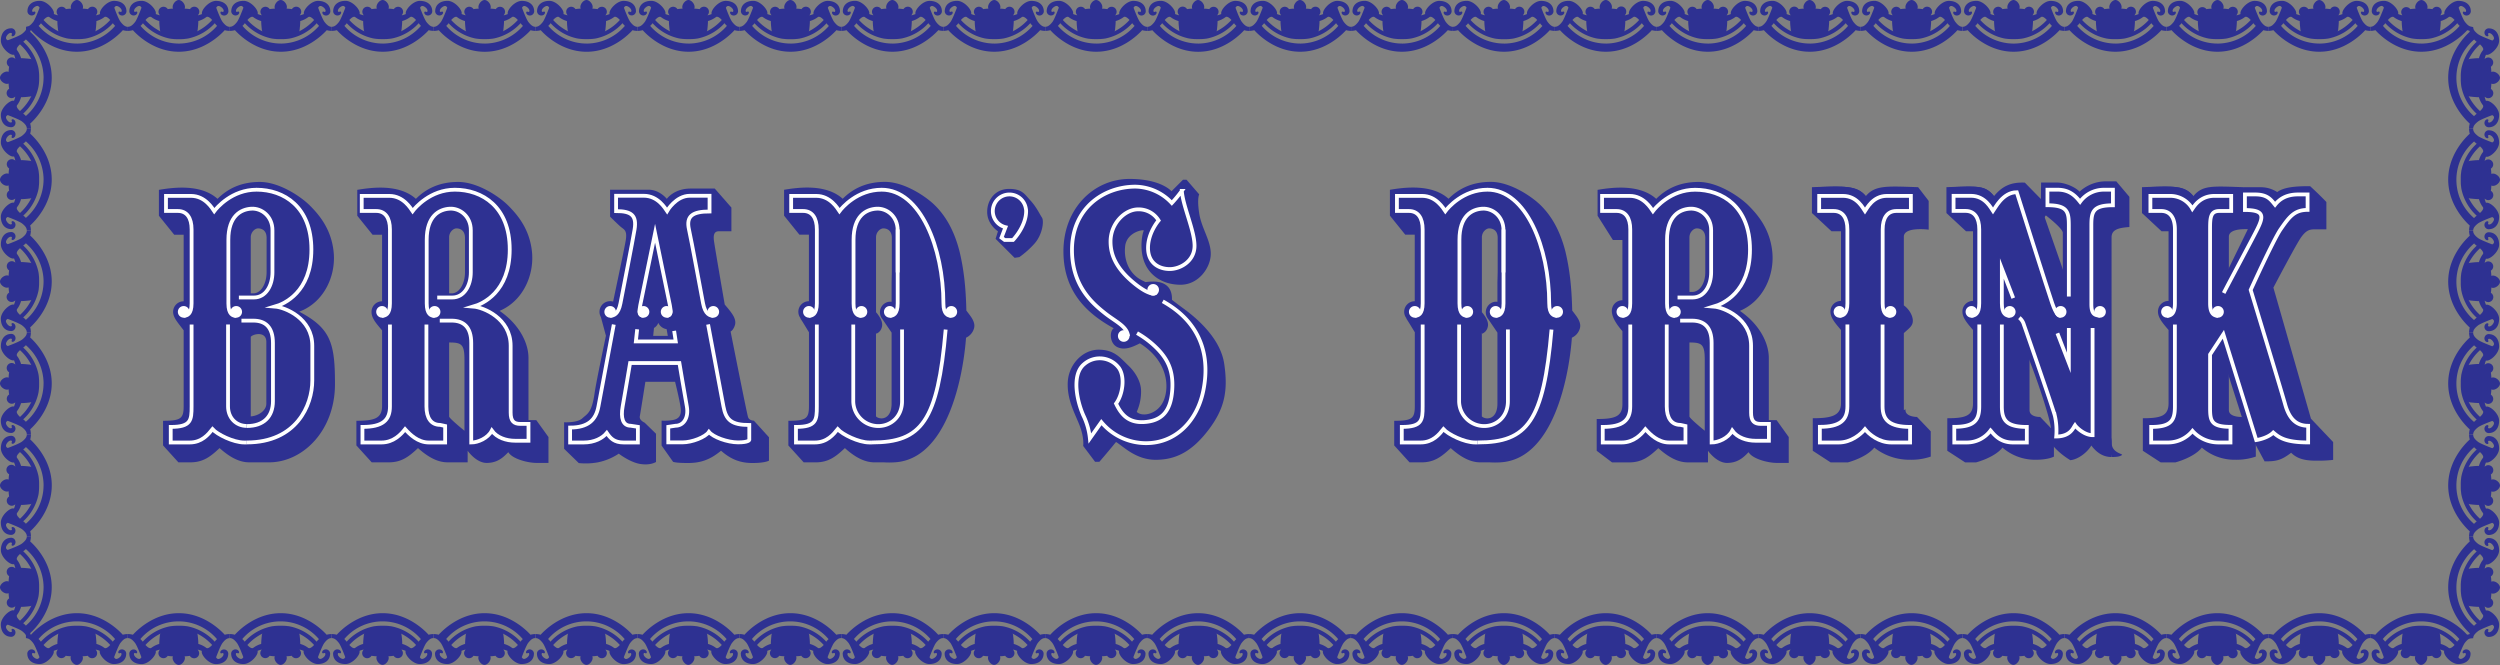 <svg xmlns="http://www.w3.org/2000/svg" viewBox="0 0 1159.69 308.47"><rect x="0" y="0" width="1159.69" height="308.47" fill="#808080" stroke="none"/><defs><style>.cls-1{fill:#2e3192;}.cls-2{fill:#fff;}.cls-3{fill:none;stroke:#fff;stroke-miterlimit:10;stroke-width:1.76px;}</style></defs><title>Asset 2</title><g id="Layer_2" data-name="Layer 2"><g id="Layer_1-2" data-name="Layer 1"><path class="cls-1" d="M1032.28,127.69,1043.86,104l-3.32-17.15h8.28a14,14,0,0,1,7.54,2.26c3.3-2.57,9.92-2.75,15.25-2.75,5,4.59,7.54,7.35,7.54,7.35v12.68h-5.52c-2.39,0-3.86.55-6.06,3.49s-13,23.53-13,23.53L1072,194.22l10.29,10.84v8.27a62.37,62.37,0,0,1-7.9.37c-5.33,0-8.82-.92-11.58-3.68-4.78,3.68-7.17,4-12.31,4l-9.74-18-8.83-27.56-3.3-38.05Z"/><path class="cls-1" d="M470.65,119.6l-8.82-8.82,1.1-3.49s-5-3.13-5-9,4-10.66,10.11-10.66S475.24,90,478,93s4.23,6.25,5.33,7.91.18,8.08-3.49,12.13a42.29,42.29,0,0,1-7,6.24Z"/><path class="cls-1" d="M946.82,96.45c-.18-.56,0-11.77,0-11.77h7.54c3.31,0,8.27,2,10.29,4.23A18.18,18.18,0,0,1,976,84.13h5.7l6.07,7.17v14c-4,.36-8.27.73-8.27,4.78V212c-4.23,0-7.17-2.39-9.38-5.33-1.83,3.13-6.06,6.44-9.74,6.8-6.61-4-9.37-8.45-9.37-8.45s.92-.92.37-6.43-8.09-27.39-10.84-33.45-3.31-62.12-3.31-62.12l13.05,15.26s6.61,9.55,6.61,8.63V108c0-2.2-8.82-8.82-8.82-8.82Z"/><path class="cls-1" d="M567.87,168.67c-1.84-12.31-13.78-21.87-19.11-25.73-1.57-1.13-3.3-2.46-5.11-3.84.23-7.45-5.35-8.65-9.41-8.47-1,0-2,.13-2.85.24-.4-.2-.8-.43-1.2-.61-6.06-2.76-9-9.19-8.27-16s9.19-8.08,8.64-7.17-1.84,6.8-.37,12.5c2.08,8,9,12.5,17.46,12.5s14-8.09,14-14.34S557.39,106,556.29,99s0-8.82,0-8.82l-5.88-6.8h-1.65l-5.33,5.33S538.65,83,524,83c-16.54,0-30.7,13.6-30.7,33.63s12.69,29.77,23.34,35.65c-2,1.29-2,6.8,1.47,8.64s7.36,0,10.66-1.65c12.5,7.9,13.79,19.3,11.21,26.1s-10.1,8.27-12.68,5.69a22.89,22.89,0,0,0,2-10.29c-.19-3.49-2.21-7.72-5.89-11.21s-6.43-7.35-13.78-7.35-14,6.8-14.33,15.25,3.67,14.89,5.69,20.4,1.47,9,1.47,9l5.52,7.35h2s3.49-4,7.72-9.19c3.31,2,9.19,8.27,18.38,8.27s16.72-3.68,24.44-13.78S569.71,181,567.87,168.67Z"/><path class="cls-1" d="M883.91,190.23c0-.07,0-.19,0-.35l-.76.35V154.52c2.29-2.15,4.17-3.23,4.17-5.71s-1.8-5.49-4.17-7.14V109.81c0-4.8,11.52-3.28,11.52-3.28V93.2l-4.9-6.37c-14.21-.49-20.09-1-24.26,4.16-4.16-5.14-10.81-4.65-25-4.16v12l9.09,8.46H854v32.3a4.9,4.9,0,0,0-4.9,4.9c0,2.71,1.72,4.9,4.9,8.58v34c0,5.88-4.77,6.94-13.1,6.94V209.1l8.28,5.39h8s8.58-2.2,12.25-6.86A26.26,26.26,0,0,0,886,213.27a27.63,27.63,0,0,0,9.63-1.47V200.09l-6.37-6.67S883.91,193.42,883.91,190.23Z"/><path class="cls-1" d="M347,193.48c-.56-1.65-8.09-39.69-8.09-39.69s1.25-.56,2-2.95-.91-4.77-2-6.24-2.72-3.31-2.72-3.31-4.59-26.47-5-29.59.37-4.41,2.21-4.41h5.88v-11l-7.72-8.82H320.32c-7.72,0-11,4.78-11,4.78S306,88,300.84,88H283v12.5s2.76,2.76,4.59,4.41,3.31,1.65,2.76,6.06c-.25,2-2.94,14.69-5.94,28.93a4.94,4.94,0,0,0-5.67,7.19l2.34,8.65c-2.55,12.18-4.75,23-5.25,26.54-1.28,9.19-3.31,9.56-5.69,11.76s-8.46,1.84-8.46,1.84v12.31l6.8,6.62a31.37,31.37,0,0,0,9-.37,27.1,27.1,0,0,0,9.55-4s5.15,4,9.93,4.78,7.35-.92,7.35-.92V201.2L299,196.05s-2.57-1.1-2.21-2.94,2.58-16,2.58-16h13.78s2,7.9,2.57,11.94-1.1,5.51-4.22,5.88a21.75,21.75,0,0,1-4.6.19v11.57l5.33,7.54s1.1.55,6.8.55,10.11-1.29,15.44-5.7c4.23,3.68,8.45,5.7,14.52,5.7s7.72-1.1,7.72-1.1V202.85l-7-7.71S347.52,195.14,347,193.48ZM303,155.81l.37-3.68a4.42,4.42,0,0,0,2-2.39,5,5,0,0,0,3.86,2.94l.55,3.13Z"/><path class="cls-1" d="M248.77,194.89h-3.62V166c0-7-4.4-15.65-13.41-21.79,10.76-4.53,16-16.32,15.07-27-1-11-6.87-17.64-11-21.81s-14.21-11-23.28-11-15.19,3.43-19.6,7.84c-7.6-6.86-20.1-5.39-27.2-4.17v12l7.1,8.82h4.41v30.87a4.9,4.9,0,0,0-4.9,4.91c0,2.71,1.72,4.9,4.9,8.57v35c0,5.89-3.59,6.95-11.92,6.95v11.43l7.1,7.84h8c5.88,0,9.31-2.69,13.48-6.61,4.9,4.41,9.31,6.61,13.72,6.61h9.31V209.1s3.92,5.64,8.82,5.64,7.6-2.45,10.05-5c1.71,3.06,8.82,5,13.23,5h5.39v-12Zm-37-88.95c1.47,0,3.93.74,3.93,4.41v15.93c0,5.39-2.7,9.8-6.13,9.8h-1.23v-26C208.33,107.66,210.29,105.94,211.76,105.94Zm-3.43,87.24V158.87c5.64,0,7.11.73,7.11,7.84v33.11C213,197.81,208.33,193.9,208.33,193.18Z"/><circle class="cls-2" cx="177.21" cy="144.66" r="2.7"/><path class="cls-3" d="M177.21,146.48c1.57,0,3.68-.61,3.68-5.76V106.43c0-5.39-2.21-8.56-6.37-8.56H167.8v-7h12.84c6.53,0,9.93,5.88,10.76,7.08C192.5,96.45,199.57,88,211,88c12.68,0,25.45,7.9,25.45,27.75S223.74,141,219.61,142.21c4.5.36,17.27,5.33,17.27,18.19v31c0,3.95,1.47,5.24,4.5,5.24h3.77v7.81H238.9c-4,0-8.36-1.38-10.75-4.69-1.84,3.58-6.52,5.51-9.55,5.51V159.11c0-7.44-3.59-10.38-9.1-10.38H204"/><path class="cls-3" d="M330.9,146.48c-1.56,0-3.79-.61-4.77-5.76s-5.34-28.93-6.54-34.29c-1.39-6.19,1.65-8.33,9.55-8.33V90.81H320c-6.52,0-10.57,7.08-10.57,7.08-.82-1.2-4.22-7.08-10.75-7.08H285.79v7.11c7.14,0,9.64,2,8.58,8.51-.88,5.42-5.56,29.15-6.55,34.29s-3.21,5.76-4.77,5.76"/><circle class="cls-2" cx="298.51" cy="144.66" r="2.7"/><circle class="cls-2" cx="309.23" cy="144.66" r="2.7"/><path class="cls-3" d="M309.25,146.48c2.06,0,2.13-1.84,1.51-4.82-.46-2.21-6.89-33.45-6.89-33.45s-6.43,31.24-6.89,33.45c-.62,3-.55,4.82,1.51,4.82"/><circle class="cls-2" cx="201.6" cy="144.66" r="2.7"/><path class="cls-3" d="M202.82,138h7c5.52,0,8.58-5.63,8.58-11.64V106.8c0-6.4-5-10.29-9.8-10s-10.66,3.31-10.66,14.46v29.51c0,5.15,2.11,5.76,3.68,5.76"/><path class="cls-3" d="M180.89,150.54v38c0,6.37-3.35,9.5-12.76,9.5v7.22h8.78c5.63,0,9.06-3.73,11-6.18,2.21,2.45,5.95,6.18,11,6.18h7.58v-7.65l-2.31-.51c-4.17,0-6.37-3.17-6.37-8.56v-38"/><path class="cls-1" d="M824.12,194.89h-3.61V166c0-7-4.41-15.65-13.42-21.79,10.76-4.53,16-16.32,15.07-27-1-11-6.86-17.64-11-21.81s-14.21-11-23.28-11-15.19,3.43-19.6,7.84c-7.6-6.86-20.09-5.39-27.2-4.17v12l7.11,11.27h4.41v27.94a4.9,4.9,0,0,0-4.91,4.9c0,2.71,1.72,5.76,4.91,9.43v33.82c0,5.88-3.6,6.94-11.93,6.94V209.1l7.11,5.39h8c5.88,0,9.32-2.69,13.48-6.61,4.9,4.41,9.31,6.61,13.72,6.61h9.31V209.1s3.93,5.64,8.83,5.64,7.59-2.45,10-5c1.72,3.06,8.82,5,13.24,5h5.39v-12Zm-37-88.95c1.47,0,3.92.74,3.92,4.41v15.93c0,5.39-2.7,9.15-6.13,9.15h-1.22V110.11C783.69,107.66,785.65,105.94,787.12,105.94Zm-3.43,87.24V158.87c5.63,0,7.1.73,7.1,7.84v33.11C788.35,197.81,783.69,193.9,783.69,193.18Z"/><circle class="cls-2" cx="752.57" cy="144.66" r="2.7"/><path class="cls-3" d="M752.57,146.48c1.56,0,3.67-.61,3.67-5.76V106.43c0-5.39-2.2-8.56-6.37-8.56h-6.71v-7H756c6.52,0,9.92,5.88,10.75,7.08,1.1-1.47,8.18-9.93,19.57-9.93,12.68,0,25.46,7.9,25.46,27.75S799.1,141,795,142.21c4.5.36,17.28,5.33,17.28,18.19v31c0,3.95,1.47,5.24,4.5,5.24h3.77v7.81h-6.25c-4,0-8.36-1.38-10.75-4.69-1.84,3.58-6.53,5.51-9.56,5.51V159.11c0-7.44-3.58-10.38-9.1-10.38h-5.51"/><circle class="cls-2" cx="776.95" cy="144.66" r="2.7"/><path class="cls-3" d="M778.18,138h7c5.51,0,8.58-5.63,8.58-11.64V106.8c0-6.4-5-10.29-9.81-10s-10.66,3.31-10.66,14.46v29.51c0,5.15,2.12,5.76,3.68,5.76"/><path class="cls-3" d="M756.24,150.54v38c0,6.37-3.35,9.5-12.76,9.5v7.22h8.78c5.64,0,9.07-3.73,11-6.18,2.2,2.45,5.94,6.18,11,6.18h7.58v-7.65l-2.31-.51c-4.16,0-6.37-3.17-6.37-8.56v-38"/><circle class="cls-2" cx="853.28" cy="144.66" r="2.7"/><circle class="cls-2" cx="876.95" cy="144.66" r="2.7"/><path class="cls-3" d="M877,146.48c-1.56,0-3.67-.61-3.67-5.76V106.43c0-5.39,2.2-8.56,6.37-8.56h6.71v-7H875.28c-6.52,0-9.34,5.88-10.16,7.08-.83-1.2-3.65-7.08-10.17-7.08H843.87v7h6.71c4.17,0,6.38,3.17,6.38,8.56v34.29c0,5.15-2.12,5.76-3.68,5.76"/><path class="cls-3" d="M873.28,150.54v38c0,6.37,3.35,9.5,12.76,9.5v7.22h-8.78c-5.64,0-10.18-3.73-12.14-6.18-2,2.45-6.51,6.18-12.15,6.18h-8.78V198c9.41,0,12.77-3.13,12.77-9.5v-38"/><path class="cls-3" d="M284.72,150.54c-.94,5.14-6.13,32.59-7.12,38-1.17,6.37-4.92,9.8-13.14,9.8v6.92h6.35c4.92,0,8.68-2,10.66-4.42,1.66,2.45,3.43,4.42,7.81,4.42h6.62V198l-3.34-.51c-3.64,0-4.71-3.61-3.72-9s3.44-20.09,3.44-20.09h22.88s2.45,14.7,3.44,20.09-1.59,9-5.23,9L310,198v7.21h6.62c4.38,0,10.58-2.41,12.24-4.86,2,2.45,8.59,4.86,13.51,4.86s5.21-1.13,5.21-1.13v-6.93c-8.22,0-10.84-2.29-12-8.66-1-5.39-6.17-32.84-7.12-38"/><path class="cls-1" d="M138.8,144.58c11.39-4.22,17-16.4,16-27.37s-6.86-17.64-11-21.81-14.22-11-23.28-11-15.2,3.43-19.61,7.84c-7.59-6.86-20.09-5.39-27.2-4.17v12l7.11,8.82H85.2v30.87a4.9,4.9,0,0,0-4.9,4.91c0,2.71,2.33,5.14,4.9,8.57v35c0,5.89-1.22,6.95-9.56,6.95v11.43l7.11,7.84h5.64c5.88,0,9.31-2.69,13.47-6.61,4.9,4.41,9.32,6.61,13.73,6.61h9.31c15.31,0,30.49-14.39,30.49-36.35C155.39,159.33,153.52,152.3,138.8,144.58Zm-15.25,42.71c0,2.94-3.28,5.56-7.23,5.87v-36.9c1.1-1.4,7.23-2.77,7.23,2.36Zm-3.8-81.35c1.47,0,3.92.74,3.92,4.41v15.93c0,5.39-2.69,9.8-6.12,9.8h-1.23v-26C116.32,107.66,118.28,105.94,119.75,105.94Z"/><circle class="cls-2" cx="85.2" cy="144.66" r="2.7"/><path class="cls-3" d="M112,148.73h5.52c5.51,0,9.09,2.94,9.09,10.38v27c0,7.11-4.26,11.52-12.11,11.52"/><path class="cls-3" d="M85.2,146.48c1.56,0,3.68-.61,3.68-5.76V106.43c0-5.39-2.21-8.56-6.37-8.56H77v-7H88.63c6.53,0,9.93,5.88,10.75,7.08C100.49,96.45,107.56,88,119,88c12.68,0,25.45,7.9,25.45,27.75S131.73,141,127.59,142.21c4.51.36,17.28,5.33,17.28,18.19v16.11c0,11.52-7.39,28.73-30.4,28.73"/><circle class="cls-2" cx="109.58" cy="144.66" r="2.7"/><path class="cls-3" d="M110.81,138h7c5.52,0,8.58-5.63,8.58-11.64V106.8c0-6.4-5-10.29-9.8-10s-10.66,3.31-10.66,14.46v29.51c0,5.15,2.11,5.76,3.67,5.76"/><path class="cls-3" d="M114.47,197.59c-4.89,0-8.69-3.68-8.69-9.07v-38"/><path class="cls-3" d="M88.88,150.54v38c0,6.37-.27,9.5-9.68,9.5v7.22H88c5.63,0,8.62-3.73,10.58-6.18,2.2,2.45,9.68,6.18,14.7,6.18h1.21"/><path class="cls-1" d="M449.78,146.06c-.25-.34-.81-1.07-1.51-2-.26-11.34-1.26-19.46-3.17-27.43-2.73-10.74-7.14-17.09-11.3-21.26s-14.22-11-23.28-11-15.2,3.43-19.61,7.84c-7.59-6.86-20.09-5.39-27.2-4.17v12l7.11,8.82h4.41v30.87a4.89,4.89,0,0,0-3.78,8h-.19c.8,1.07,2.59,4.13,4,6.4v34.12c0,5.89-1.22,6.95-9.56,6.95v11.43l7.11,7.84h5.64c5.88,0,9.31-2.69,13.47-6.61,4.9,4.41,9.32,6.61,13.73,6.61h4.31a41.64,41.64,0,0,0,5,0c24.28-1.35,31.78-39,33.16-57.82a6.77,6.77,0,0,0,3.71-4.37C452.51,149.91,450.88,147.53,449.78,146.06Zm-40-40.12c1.47,0,3.92.74,3.92,4.41v15.93l-.11,4.83V140a5.18,5.18,0,0,0-1.36,0,4.94,4.94,0,0,0-2.92,8l4.28,6.29v32.87c0,7.75-5.49,7.7-7.24,6V154.27l.12.54a4.29,4.29,0,0,0,2.57-2.94c.74-2.39-.92-4.77-2-6.24-.19-.26-.43-.53-.67-.8V110.11C406.35,107.66,408.31,105.94,409.78,105.94Z"/><circle class="cls-2" cx="375.23" cy="144.66" r="2.7"/><path class="cls-3" d="M438.67,152.87c-3.67,42.63-11.16,52.37-34.18,52.37"/><circle class="cls-2" cx="399.61" cy="144.66" r="2.7"/><path class="cls-3" d="M416.4,126.4V106.8c0-6.4-5-10.29-9.8-10s-10.66,3.31-10.66,14.46v29.51c0,5.15,2.11,5.76,3.67,5.76"/><circle class="cls-2" cx="412.74" cy="144.66" r="2.7"/><path class="cls-3" d="M412.74,146.48c1.56,0,3.67-.61,3.67-5.76V106.43"/><circle class="cls-2" cx="441.3" cy="144.66" r="2.7"/><path class="cls-3" d="M375.23,146.48c1.56,0,3.68-.61,3.68-5.76V106.43c0-5.39-2.21-8.56-6.37-8.56H367v-7h11.66c6.53,0,9.93,5.88,10.75,7.08C390.52,96.45,397.59,88,409,88c17.92,0,28.63,27,28.63,52.73,0,5.15,2.12,5.76,3.68,5.76"/><circle class="cls-2" cx="534.93" cy="134.45" r="2.7"/><circle class="cls-2" cx="521.28" cy="155.86" r="2.7"/><path class="cls-3" d="M536.24,135.71c-1.08,1.12-4.42.33-10.09-4.28-8.45-6.9-11-13.24-11-19.36,0-8.52,6.77-14.95,12.75-14.95a10.8,10.8,0,0,1,9.55,5.15s-4.9,5.63-4.9,12.74,5.15,9.8,10.05,9.8,11.52-3.68,11.52-10.78-5.4-18.38-5.89-25.49a63.66,63.66,0,0,1-4.65,5.64,23.59,23.59,0,0,0-16.91-7.6c-14.46,0-29.4,9.8-29.4,29.41,0,16.66,9.55,24.75,15.43,29.4,4.75,3.76,10.3,6.13,10.54,10.54"/><path class="cls-3" d="M395.81,150.54V186a11.63,11.63,0,0,0,11.63,11.64c5.87,0,11-4.41,11-11.52v-33.3"/><path class="cls-3" d="M378.91,150.54v38c0,6.37-.27,9.5-9.68,9.5v7.22H378c5.64,0,8.63-3.73,10.59-6.18,2.2,2.45,9.67,6.18,14.7,6.18h1.2"/><path class="cls-1" d="M730.82,146.06c-.26-.34-.81-1.07-1.51-2-.26-11.34-1.26-19.46-3.17-27.43-2.73-10.74-7.14-17.09-11.31-21.26s-14.21-11-23.28-11-15.19,3.43-19.6,7.84c-7.6-6.86-20.09-5.39-27.2-4.17v12l7.11,8.82h4.41v30.87a4.91,4.91,0,0,0-4.91,4.91,4.82,4.82,0,0,0,1.13,3.09h-.19c.79,1.07,2.59,4.13,4,6.4v34.12c0,5.89-1.23,6.95-9.56,6.95v11.43l7.11,7.84h5.63c5.88,0,9.31-2.69,13.48-6.61,4.9,4.41,9.31,6.61,13.72,6.61H691a41.47,41.47,0,0,0,5,0c24.29-1.35,31.78-39,33.16-57.82a6.75,6.75,0,0,0,3.72-4.37C733.55,149.91,731.92,147.53,730.82,146.06Zm-40-40.12c1.47,0,3.92.74,3.92,4.41v15.93l-.12,4.83V140a5.12,5.12,0,0,0-1.35,0,4.95,4.95,0,0,0-2.93,8l4.28,6.29v32.87c0,7.75-5.48,7.7-7.23,6V154.27l.12.54a4.32,4.32,0,0,0,2.57-2.94c.74-2.39-.92-4.77-2-6.24-.2-.26-.43-.53-.67-.8V110.11C687.39,107.66,689.35,105.94,690.82,105.94Z"/><circle class="cls-2" cx="656.27" cy="144.66" r="2.7"/><path class="cls-3" d="M719.71,152.87c-3.68,42.63-11.16,52.37-34.18,52.37"/><circle class="cls-2" cx="680.65" cy="144.66" r="2.7"/><path class="cls-3" d="M697.43,126.4V106.8c0-6.4-5-10.29-9.8-10S677,100.06,677,111.21v29.51c0,5.15,2.12,5.76,3.68,5.76"/><circle class="cls-2" cx="693.78" cy="144.66" r="2.7"/><path class="cls-3" d="M693.78,146.48c1.56,0,3.67-.61,3.67-5.76V106.43"/><circle class="cls-2" cx="722.34" cy="144.66" r="2.7"/><path class="cls-3" d="M656.27,146.48c1.56,0,3.67-.61,3.67-5.76V106.43c0-5.39-2.2-8.56-6.37-8.56H648v-7H659.7c6.52,0,9.92,5.88,10.75,7.08C671.55,96.45,678.63,88,690,88c17.93,0,28.64,27,28.64,52.73,0,5.15,2.11,5.76,3.68,5.76"/><path class="cls-3" d="M676.85,150.54V186a11.63,11.63,0,0,0,11.63,11.64c5.87,0,11-4.41,11-11.52v-33.3"/><path class="cls-3" d="M659.94,150.54v38c0,6.37-.27,9.5-9.68,9.5v7.22H659c5.64,0,8.62-3.73,10.58-6.18,2.21,2.45,9.68,6.18,14.7,6.18h1.21"/><circle class="cls-2" cx="283.05" cy="144.66" r="2.7"/><circle class="cls-2" cx="330.88" cy="144.66" r="2.7"/><polyline class="cls-3" points="295.57 152.74 294.96 158.38 313.46 158.38 312.72 153.48"/><path class="cls-3" d="M527.44,154.52a43.48,43.48,0,0,1,9.55,7.35c4.41,4.6,7.36,9.74,6.8,18.75s-3.86,14.15-11.94,15.07-11.58-3.13-14.15-8.46c3.12-4.22,4.22-12.13,1.47-16.35A11.07,11.07,0,0,0,502.81,169c-6.06,5.14-2.94,17.83-.18,23.89a31.33,31.33,0,0,1,2.94,10.48l5.33-7.54a26.91,26.91,0,0,0,20.76,9.74c13.6,0,23.53-10.11,26.47-24.07s.73-30.88-18.75-41.72"/><path class="cls-3" d="M475.85,96.68a7.7,7.7,0,1,0-9.42,8.71l-1.85,4.84,1.48,1.1h3.85S476,105.08,476,97.92A5.23,5.23,0,0,0,475.85,96.68Z"/><path class="cls-1" d="M865.53,91c-4.16-5.14-10-4.65-24.26-4.16"/><path class="cls-1" d="M1033.92,190.23V154.52c2.29-2.15,4.17-3.23,4.17-5.71s-1.8-5.49-4.17-7.14V109.81c0-4.8,11.52-3.28,11.52-3.28V93.2l-4.9-6.37c-14.21-.49-18.92-1-23.08,4.16-4.17-5.14-9.64-4.65-23.85-4.16v12l9.1,8.46h3.23v32.3a4.9,4.9,0,0,0-4.91,4.9c0,2.71,1.72,4.9,4.91,8.58v34c0,5.88-3.6,6.94-11.93,6.94V209.1l8.28,5.39h6.84s8.57-2.2,12.25-6.86a23.08,23.08,0,0,0,15.41,5.64,27.63,27.63,0,0,0,9.63-1.47V200.09l-6.37-6.67S1033.92,193.67,1033.92,190.23Z"/><circle class="cls-2" cx="1005.2" cy="144.66" r="2.7"/><circle class="cls-2" cx="1028.88" cy="144.66" r="2.7"/><path class="cls-3" d="M1028.88,146.48c-1.57,0-3.68-.61-3.68-5.76V106.43c0-5.39.13-8.56,4.3-8.56H1035v-7h-7.83c-6.52,0-9.34,4.83-10.17,6a11.77,11.77,0,0,0-10.17-6h-9.31v7h5c4.16,0,6.37,3.17,6.37,8.56v34.29c0,5.15-2.11,5.76-3.68,5.76"/><path class="cls-3" d="M1008.88,150.54v38c0,6.37-1.59,9.5-11,9.5v7.22h7.6a14.71,14.71,0,0,0,11.56-5.39,16.08,16.08,0,0,0,12.14,5.39h5.49V198c-9.41,0-9.47-3.13-9.47-9.5V164.44l6.16-9.37,15.26,49.07s5.14-.73,7.9-3.49c2.57,2.2,5.51,4.59,16.17,4.59v-7.72c-5.51,0-8.82-3.3-10.66-9.92s-16-53.11-16-53.11,10.6-23.34,13.9-28.12c4.07-5.87,6.44-9,12.5-9V90.2H1066c-5.64,0-8.7,2.32-10.66,4.78-2-2.46-3.58-4.78-9.21-4.78h-4.76v7.22c9.41,0,8.67,3.13,5.44,9.5-2.74,5.39-12.68,23.89-15.29,29"/><path class="cls-1" d="M1017.46,91c-4.17-5.14-8.87-4.65-23.09-4.16"/><path class="cls-1" d="M938.37,84.68c-5,0-9.23,1.17-13.39,6.31-4.17-5.14-7.87-4.65-22.08-4.16v12l9.09,8.46h3.24v32.3a4.9,4.9,0,0,0-4.91,4.9c0,2.71,1.72,4.9,4.91,8.58v34c0,5.88-3.6,6.94-11.93,6.94V209.1l8.28,5.39h5.07s8.57-2.2,12.25-6.86a23.08,23.08,0,0,0,15.41,5.64c6,0,8.46-1.47,8.46-1.47V200.09l-6.37-6.67s-4.95.2-4.95-3.19V154.52c1.51.18,4.16-3.23,4.16-5.71s-1.91-4.4-4.16-7.14V109.81c0-4.8,8.31,38.09,8.31,38.09l14-3.3-15.07-43.19c-.73-1.47,1.66-2.21,1.66-2.21L947.38,93l-8.09-8.27Z"/><circle class="cls-2" cx="914.49" cy="144.66" r="2.7"/><circle class="cls-2" cx="932.28" cy="144.66" r="2.7"/><circle class="cls-2" cx="974.15" cy="144.66" r="2.7"/><path class="cls-3" d="M932.28,146.48c-1.56,0-3.67-.61-3.67-5.76V124.56l5.29,13.73"/><circle class="cls-2" cx="955.89" cy="144.66" r="2.7"/><path class="cls-3" d="M955.89,146.48c-1,0-2.07-.61-3.89-5.76s-16.48-51.55-16.48-51.55c-6.53,0-10.13,7.55-11,8.75-.82-1.2-3.64-7.08-10.17-7.08h-8.13v7h5.54c4.16,0,6.37,3.17,6.37,8.56v34.29c0,5.15-2.12,5.76-3.68,5.76"/><path class="cls-3" d="M928.61,150.54v38c0,6.37,2.17,9.5,11.58,9.5v7.22h-6.42c-5.64,0-8.42-3.15-10.38-5.6a13.65,13.65,0,0,1-11,5.6h-5.84V198c9.41,0,11.59-3.13,11.59-9.5v-38"/><path class="cls-3" d="M959.68,152.16v16.16l-5.3-13.72"/><path class="cls-3" d="M959.68,137.55V104.72c0-6.38-.51-9.51-9.92-9.51V88h4.76c5.63,0,8.42,3.15,10.38,5.6a13.63,13.63,0,0,1,11-5.6h4.23v7.22c-9.41,0-10,3.13-10,9.51V141c0,4,1,5.38,4,5.38"/><path class="cls-1" d="M925,91c-4.17-5.14-7.11-4.65-21.32-4.16"/><path class="cls-3" d="M936.72,147.37a6.35,6.35,0,0,1,2.08,3.15c1.32,3.72,13.2,38,14.39,42.29a30.9,30.9,0,0,1,.64,9.67c6.52,0,7.88-4,8.71-5.2.68,1,4.32,4.59,8.16,4.59V152.16"/><path class="cls-1" d="M979.54,212c2.94,0,4-.36,4.78-.92s-4.78-.91-4.78-5.69a8.47,8.47,0,0,0-3.5-7Z"/><path class="cls-1" d="M59.31,12.44c-1.23,0-2.19-.82-3.28-2.19-1-1.18-2.6-5.5-3-6.67.43-.8,1-1.09,2.07-.44,1.78,1.1,1.64,2.74.68,2.33s-1.09.68-.27,1.36a2,2,0,0,0,3.14-1.91C58.49,2.32,56.44.41,52.88.41c-3.31,0-7.1,4.4-6.48,6.1a12.08,12.08,0,0,1-1.89.6.29.29,0,0,1,0-.09,2.32,2.32,0,1,0-3.68-2.78A19.69,19.69,0,0,0,38.36,4c.72-1.55-1.11-4-2.69-4S32.26,2.46,33,4a19.71,19.71,0,0,0-2.44.23,2.32,2.32,0,0,0-4.29,1.23A2.26,2.26,0,0,0,26.85,7l0,.09a12.44,12.44,0,0,1-1.89-.6c.62-1.7-3.17-6.1-6.48-6.1-3.55,0-5.6,1.91-5.74,4.51a2,2,0,0,0,3.14,1.91c.82-.68.68-1.77-.27-1.36s-1.09-1.23.68-2.33c1.07-.65,1.64-.36,2.08.44-.44,1.17-2.09,5.49-3,6.67-1.1,1.37-2.05,2.19-3.28,2.19v1.91A8.64,8.64,0,0,0,14.37,14c1.86,2.08,9.77,10,21.3,10S55.1,16.1,57,14a8.66,8.66,0,0,0,2.35.33ZM22.91,7.93a11.12,11.12,0,0,0,3.7,1.84c0,1.68.24,3.39.31,4.17a1.26,1.26,0,0,0,.28.63,23.6,23.6,0,0,1-7-5.29C21.13,8.25,22.2,7.45,22.91,7.93Zm21.5,6c.07-.78.29-2.49.31-4.17a11,11,0,0,0,3.7-1.84c.71-.48,1.78.32,2.71,1.35a23.47,23.47,0,0,1-7,5.29A1.26,1.26,0,0,0,44.41,13.94Zm-8.74,6.28A23.63,23.63,0,0,1,17.91,12,7.1,7.1,0,0,0,19,10.8a23.09,23.09,0,0,0,12,7A10.68,10.68,0,0,0,32.4,18a19.89,19.89,0,0,0,2.35.15h1.84A19.89,19.89,0,0,0,38.94,18a10.77,10.77,0,0,0,1.42-.23,23,23,0,0,0,12-7A8,8,0,0,0,53.42,12,23.62,23.62,0,0,1,35.67,20.22Z"/><path class="cls-1" d="M106.59,12.44c-1.23,0-2.19-.82-3.28-2.19-.94-1.18-2.59-5.5-3-6.67.43-.8,1-1.09,2.07-.44,1.78,1.1,1.64,2.74.69,2.33s-1.1.68-.28,1.36a2,2,0,0,0,3.15-1.91c-.14-2.6-2.19-4.51-5.74-4.51-3.32,0-7.1,4.4-6.49,6.1a12.08,12.08,0,0,1-1.89.6s0-.06,0-.09a2.32,2.32,0,1,0-3.68-2.78A19.69,19.69,0,0,0,85.64,4c.72-1.55-1.1-4-2.69-4s-3.41,2.46-2.7,4a19.71,19.71,0,0,0-2.44.23,2.32,2.32,0,0,0-4.29,1.23A2.26,2.26,0,0,0,74.13,7l0,.09a12.44,12.44,0,0,1-1.89-.6c.62-1.7-3.17-6.1-6.48-6.1-3.55,0-5.6,1.91-5.74,4.51a2,2,0,0,0,3.14,1.91c.82-.68.69-1.77-.27-1.36s-1.09-1.23.68-2.33c1.07-.65,1.64-.36,2.08.44-.44,1.17-2.09,5.49-3,6.67-1.1,1.37-2.05,2.19-3.28,2.19v1.91A8.59,8.59,0,0,0,61.65,14c1.86,2.08,9.77,10,21.3,10s19.43-7.95,21.3-10a8.59,8.59,0,0,0,2.34.33ZM70.19,7.93a11.22,11.22,0,0,0,3.7,1.84c0,1.68.24,3.39.31,4.17a1.2,1.2,0,0,0,.29.63,23.52,23.52,0,0,1-7-5.29C68.41,8.25,69.49,7.45,70.19,7.93Zm21.5,6c.07-.78.29-2.49.31-4.17a11,11,0,0,0,3.7-1.84c.71-.48,1.78.32,2.71,1.35a23.47,23.47,0,0,1-7,5.29A1.26,1.26,0,0,0,91.69,13.94ZM83,20.22A23.63,23.63,0,0,1,65.19,12,7.64,7.64,0,0,0,66.3,10.8a23,23,0,0,0,12,7,10.68,10.68,0,0,0,1.43.23,19.89,19.89,0,0,0,2.35.15h1.84A19.89,19.89,0,0,0,86.22,18a10.49,10.49,0,0,0,1.42-.23,23,23,0,0,0,12-7A8,8,0,0,0,100.7,12,23.6,23.6,0,0,1,83,20.22Z"/><path class="cls-1" d="M153.87,12.44c-1.23,0-2.19-.82-3.28-2.19-.94-1.18-2.59-5.5-3-6.67.44-.8,1-1.09,2.07-.44,1.78,1.1,1.64,2.74.69,2.33s-1.1.68-.28,1.36a2,2,0,0,0,3.15-1.91c-.14-2.6-2.19-4.51-5.74-4.51-3.32,0-7.1,4.4-6.49,6.1a12.08,12.08,0,0,1-1.89.6.29.29,0,0,0,0-.09,2.32,2.32,0,1,0-3.68-2.78A19.69,19.69,0,0,0,132.92,4c.72-1.55-1.1-4-2.69-4s-3.41,2.46-2.69,4a19.69,19.69,0,0,0-2.45.23,2.32,2.32,0,0,0-4.29,1.23A2.26,2.26,0,0,0,121.41,7a.29.29,0,0,0,0,.09,12.08,12.08,0,0,1-1.89-.6c.61-1.7-3.17-6.1-6.49-6.1-3.55,0-5.6,1.91-5.74,4.51a2,2,0,0,0,3.14,1.91c.82-.68.69-1.77-.27-1.36s-1.09-1.23.68-2.33c1.07-.65,1.64-.36,2.08.44-.44,1.17-2.09,5.49-3,6.67-1.09,1.37-2.05,2.19-3.28,2.19v1.91a8.59,8.59,0,0,0,2.34-.33c1.87,2.08,9.77,10,21.3,10s19.43-7.95,21.3-10a8.59,8.59,0,0,0,2.34.33Zm-36.4-4.51a11.22,11.22,0,0,0,3.7,1.84c0,1.68.24,3.39.31,4.17a1.2,1.2,0,0,0,.29.63,23.65,23.65,0,0,1-7-5.29C115.69,8.25,116.77,7.45,117.47,7.93Zm21.51,6c.07-.78.28-2.49.3-4.17A11,11,0,0,0,143,7.93c.71-.48,1.79.32,2.71,1.35a23.47,23.47,0,0,1-7,5.29A1.28,1.28,0,0,0,139,13.94Zm-8.75,6.28A23.65,23.65,0,0,1,112.47,12a7.64,7.64,0,0,0,1.11-1.24,23,23,0,0,0,12,7A10.22,10.22,0,0,0,127,18a19.89,19.89,0,0,0,2.35.15h1.84A19.89,19.89,0,0,0,133.5,18a10.22,10.22,0,0,0,1.42-.23,23,23,0,0,0,12-7A8,8,0,0,0,148,12,23.6,23.6,0,0,1,130.23,20.22Z"/><path class="cls-1" d="M201.15,12.44c-1.23,0-2.18-.82-3.28-2.19-.94-1.18-2.59-5.5-3-6.67.44-.8,1-1.09,2.08-.44,1.77,1.1,1.64,2.74.68,2.33s-1.09.68-.27,1.36a2,2,0,0,0,3.14-1.91c-.14-2.6-2.19-4.51-5.74-4.51-3.32,0-7.1,4.4-6.49,6.1a11.75,11.75,0,0,1-1.89.6.29.29,0,0,0,0-.09,2.26,2.26,0,0,0,.61-1.55,2.32,2.32,0,0,0-4.29-1.23A19.71,19.71,0,0,0,180.21,4c.71-1.55-1.11-4-2.7-4s-3.41,2.46-2.69,4a19.69,19.69,0,0,0-2.45.23,2.3,2.3,0,0,0-2-1.1A2.31,2.31,0,0,0,168.69,7a.29.29,0,0,0,0,.09,12.08,12.08,0,0,1-1.89-.6c.61-1.7-3.17-6.1-6.49-6.1-3.55,0-5.6,1.91-5.74,4.51a2,2,0,0,0,3.15,1.91c.82-.68.68-1.77-.28-1.36s-1.09-1.23.69-2.33c1.06-.65,1.63-.36,2.07.44-.44,1.17-2.09,5.49-3,6.67-1.09,1.37-2.05,2.19-3.28,2.19v1.91a8.59,8.59,0,0,0,2.34-.33c1.87,2.08,9.77,10,21.3,10s19.43-7.95,21.3-10a8.59,8.59,0,0,0,2.34.33ZM164.76,7.93a11,11,0,0,0,3.7,1.84c0,1.68.23,3.39.31,4.17a1.18,1.18,0,0,0,.28.63,23.47,23.47,0,0,1-7-5.29C163,8.25,164.05,7.45,164.76,7.93Zm21.5,6c.07-.78.28-2.49.31-4.17a11.22,11.22,0,0,0,3.7-1.84c.7-.48,1.78.32,2.71,1.35a23.52,23.52,0,0,1-7,5.29A1.2,1.2,0,0,0,186.26,13.94Zm-8.75,6.28A23.6,23.6,0,0,1,159.76,12a8,8,0,0,0,1.1-1.24,23,23,0,0,0,12,7,10.22,10.22,0,0,0,1.42.23,19.89,19.89,0,0,0,2.35.15h1.84a19.89,19.89,0,0,0,2.35-.15,10.22,10.22,0,0,0,1.42-.23,23,23,0,0,0,12-7A7.64,7.64,0,0,0,195.27,12,23.65,23.65,0,0,1,177.51,20.22Z"/><path class="cls-1" d="M248.43,12.44c-1.23,0-2.18-.82-3.28-2.19-.94-1.18-2.59-5.5-3-6.67.44-.8,1-1.09,2.08-.44,1.77,1.1,1.64,2.74.68,2.33s-1.09.68-.27,1.36a2,2,0,0,0,3.14-1.91c-.14-2.6-2.19-4.51-5.74-4.51-3.31,0-7.1,4.4-6.48,6.1a12.44,12.44,0,0,1-1.89.6l0-.09a2.26,2.26,0,0,0,.61-1.55,2.32,2.32,0,0,0-4.29-1.23A19.71,19.71,0,0,0,227.49,4c.71-1.55-1.11-4-2.7-4s-3.41,2.46-2.69,4a19.69,19.69,0,0,0-2.45.23,2.3,2.3,0,0,0-2-1.1A2.31,2.31,0,0,0,216,7a.29.29,0,0,1,0,.09,12.08,12.08,0,0,1-1.89-.6c.61-1.7-3.17-6.1-6.49-6.1-3.55,0-5.6,1.91-5.73,4.51A2,2,0,0,0,205,6.83c.82-.68.68-1.77-.28-1.36s-1.09-1.23.69-2.33c1.07-.65,1.64-.36,2.07.44-.43,1.17-2.09,5.49-3,6.67-1.09,1.37-2.05,2.19-3.28,2.19v1.91a8.59,8.59,0,0,0,2.34-.33c1.87,2.08,9.77,10,21.3,10s19.44-7.95,21.3-10a8.59,8.59,0,0,0,2.34.33ZM212,7.93a11,11,0,0,0,3.7,1.84c0,1.68.24,3.39.31,4.17a1.26,1.26,0,0,0,.28.63,23.47,23.47,0,0,1-7-5.29C210.26,8.25,211.33,7.45,212,7.93Zm21.5,6c.07-.78.29-2.49.31-4.17a11.22,11.22,0,0,0,3.7-1.84c.7-.48,1.78.32,2.71,1.35a23.52,23.52,0,0,1-7,5.29A1.2,1.2,0,0,0,233.54,13.94Zm-8.75,6.28A23.6,23.6,0,0,1,207,12a8,8,0,0,0,1.1-1.24,23,23,0,0,0,12,7,10.77,10.77,0,0,0,1.42.23,19.89,19.89,0,0,0,2.35.15h1.84a19.89,19.89,0,0,0,2.35-.15,10.68,10.68,0,0,0,1.43-.23,23.09,23.09,0,0,0,12-7,7.1,7.1,0,0,0,1.1,1.24A23.63,23.63,0,0,1,224.79,20.22Z"/><path class="cls-1" d="M295.72,12.44c-1.23,0-2.19-.82-3.28-2.19-.95-1.18-2.6-5.5-3-6.67.44-.8,1-1.09,2.08-.44,1.78,1.1,1.64,2.74.68,2.33s-1.09.68-.27,1.36A2,2,0,0,0,295,4.92c-.13-2.6-2.18-4.51-5.74-4.51-3.31,0-7.1,4.4-6.48,6.1a12.08,12.08,0,0,1-1.89.6l0-.09a2.26,2.26,0,0,0,.61-1.55,2.32,2.32,0,0,0-4.29-1.23A19.52,19.52,0,0,0,274.77,4c.71-1.55-1.11-4-2.7-4s-3.41,2.46-2.69,4a19.52,19.52,0,0,0-2.44.23,2.32,2.32,0,0,0-4.29,1.23,2.3,2.3,0,0,0,.6,1.55.29.29,0,0,1,0,.09,12.08,12.08,0,0,1-1.89-.6c.62-1.7-3.17-6.1-6.48-6.1-3.56,0-5.61,1.91-5.74,4.51a2,2,0,0,0,3.14,1.91c.82-.68.68-1.77-.27-1.36s-1.1-1.23.68-2.33c1.07-.65,1.64-.36,2.07.44-.43,1.17-2.08,5.49-3,6.67-1.09,1.37-2.05,2.19-3.28,2.19v1.91a8.66,8.66,0,0,0,2.35-.33c1.86,2.08,9.76,10,21.29,10s19.44-7.95,21.3-10a8.66,8.66,0,0,0,2.35.33Zm-36.4-4.51A11,11,0,0,0,263,9.77c0,1.68.24,3.39.31,4.17a1.26,1.26,0,0,0,.28.63,23.47,23.47,0,0,1-7-5.29C257.54,8.25,258.61,7.45,259.32,7.93Zm21.5,6c.07-.78.29-2.49.31-4.17a11,11,0,0,0,3.7-1.84c.71-.48,1.78.32,2.71,1.35a23.6,23.6,0,0,1-7,5.29A1.26,1.26,0,0,0,280.82,13.94Zm-8.75,6.28A23.62,23.62,0,0,1,254.32,12a7.54,7.54,0,0,0,1.1-1.24,23,23,0,0,0,12,7,10.77,10.77,0,0,0,1.42.23,20.06,20.06,0,0,0,2.36.15H273a19.75,19.75,0,0,0,2.35-.15,10.68,10.68,0,0,0,1.43-.23,23.09,23.09,0,0,0,12-7,7.54,7.54,0,0,0,1.1,1.24A23.63,23.63,0,0,1,272.07,20.22Z"/><path class="cls-1" d="M343,12.44c-1.23,0-2.19-.82-3.28-2.19-1-1.18-2.6-5.5-3-6.67.43-.8,1-1.09,2.07-.44,1.78,1.1,1.64,2.74.68,2.33s-1.09.68-.27,1.36a2,2,0,0,0,3.14-1.91c-.13-2.6-2.18-4.51-5.74-4.51-3.31,0-7.1,4.4-6.48,6.1a12.08,12.08,0,0,1-1.89.6.29.29,0,0,1,0-.09,2.32,2.32,0,1,0-3.68-2.78A19.69,19.69,0,0,0,322.05,4c.72-1.55-1.11-4-2.69-4s-3.41,2.46-2.7,4a19.71,19.71,0,0,0-2.44.23,2.32,2.32,0,0,0-4.29,1.23A2.26,2.26,0,0,0,310.54,7l0,.09a12.44,12.44,0,0,1-1.89-.6c.62-1.7-3.17-6.1-6.48-6.1-3.56,0-5.6,1.91-5.74,4.51a2,2,0,0,0,3.14,1.91c.82-.68.68-1.77-.27-1.36s-1.09-1.23.68-2.33c1.07-.65,1.64-.36,2.08.44-.44,1.17-2.09,5.49-3,6.67-1.09,1.37-2,2.19-3.27,2.19v1.91a8.64,8.64,0,0,0,2.34-.33c1.86,2.08,9.77,10,21.3,10s19.43-7.95,21.29-10a8.66,8.66,0,0,0,2.35.33ZM306.6,7.93a11.12,11.12,0,0,0,3.7,1.84c0,1.68.24,3.39.31,4.17a1.26,1.26,0,0,0,.28.63,23.6,23.6,0,0,1-7-5.29C304.82,8.25,305.89,7.45,306.6,7.93Zm21.5,6c.07-.78.29-2.49.31-4.17a11,11,0,0,0,3.7-1.84c.71-.48,1.78.32,2.71,1.35a23.47,23.47,0,0,1-7,5.29A1.26,1.26,0,0,0,328.1,13.94Zm-8.74,6.28A23.63,23.63,0,0,1,301.6,12a7.1,7.1,0,0,0,1.1-1.24,23.09,23.09,0,0,0,12,7,10.68,10.68,0,0,0,1.43.23,19.89,19.89,0,0,0,2.35.15h1.84a19.89,19.89,0,0,0,2.35-.15,10.77,10.77,0,0,0,1.42-.23,23,23,0,0,0,12-7,8,8,0,0,0,1.1,1.24A23.62,23.62,0,0,1,319.36,20.22Z"/><path class="cls-1" d="M390.28,12.44c-1.23,0-2.19-.82-3.28-2.19-.94-1.18-2.59-5.5-3-6.67.43-.8,1-1.09,2.07-.44,1.78,1.1,1.64,2.74.69,2.33s-1.1.68-.28,1.36a2,2,0,0,0,3.15-1.91c-.14-2.6-2.19-4.51-5.74-4.51-3.32,0-7.1,4.4-6.49,6.1a12.08,12.08,0,0,1-1.89.6s0-.06,0-.09a2.32,2.32,0,1,0-3.68-2.78A19.69,19.69,0,0,0,369.33,4c.72-1.55-1.1-4-2.69-4s-3.41,2.46-2.7,4a19.71,19.71,0,0,0-2.44.23,2.32,2.32,0,0,0-4.29,1.23A2.26,2.26,0,0,0,357.82,7l0,.09a12.44,12.44,0,0,1-1.89-.6c.62-1.7-3.17-6.1-6.48-6.1-3.55,0-5.6,1.91-5.74,4.51a2,2,0,0,0,3.14,1.91c.82-.68.69-1.77-.27-1.36s-1.09-1.23.68-2.33c1.07-.65,1.64-.36,2.08.44-.44,1.17-2.09,5.49-3,6.67-1.1,1.37-2,2.19-3.28,2.19v1.91a8.59,8.59,0,0,0,2.34-.33c1.86,2.08,9.77,10,21.3,10s19.43-7.95,21.3-10a8.59,8.59,0,0,0,2.34.33Zm-36.4-4.51a11.22,11.22,0,0,0,3.7,1.84c0,1.68.24,3.39.31,4.17a1.2,1.2,0,0,0,.29.63,23.52,23.52,0,0,1-7-5.29C352.1,8.25,353.18,7.45,353.88,7.93Zm21.5,6c.07-.78.29-2.49.31-4.17a11,11,0,0,0,3.7-1.84c.71-.48,1.78.32,2.71,1.35a23.47,23.47,0,0,1-7,5.29A1.26,1.26,0,0,0,375.38,13.94Zm-8.74,6.28A23.63,23.63,0,0,1,348.88,12,7.1,7.1,0,0,0,350,10.8a23.09,23.09,0,0,0,12,7,10.68,10.68,0,0,0,1.43.23,19.89,19.89,0,0,0,2.35.15h1.84a19.89,19.89,0,0,0,2.35-.15,10.49,10.49,0,0,0,1.42-.23,23,23,0,0,0,12-7,8,8,0,0,0,1.1,1.24A23.6,23.6,0,0,1,366.64,20.22Z"/><path class="cls-1" d="M437.56,12.44c-1.23,0-2.19-.82-3.28-2.19-.94-1.18-2.59-5.5-3-6.67.44-.8,1-1.09,2.07-.44,1.78,1.1,1.64,2.74.69,2.33s-1.1.68-.28,1.36a2,2,0,0,0,3.15-1.91c-.14-2.6-2.19-4.51-5.74-4.51-3.32,0-7.1,4.4-6.49,6.1a12.08,12.08,0,0,1-1.89.6.29.29,0,0,0,0-.09,2.32,2.32,0,1,0-3.68-2.78A19.69,19.69,0,0,0,416.61,4c.72-1.55-1.1-4-2.69-4s-3.41,2.46-2.7,4a19.71,19.71,0,0,0-2.44.23,2.32,2.32,0,0,0-4.29,1.23A2.26,2.26,0,0,0,405.1,7a.29.29,0,0,0,0,.09,12.08,12.08,0,0,1-1.89-.6c.61-1.7-3.17-6.1-6.49-6.1-3.55,0-5.6,1.91-5.74,4.51a2,2,0,0,0,3.14,1.91c.82-.68.69-1.77-.27-1.36s-1.09-1.23.68-2.33c1.07-.65,1.64-.36,2.08.44-.44,1.17-2.09,5.49-3,6.67-1.09,1.37-2.05,2.19-3.28,2.19v1.91a8.59,8.59,0,0,0,2.34-.33c1.87,2.08,9.77,10,21.3,10s19.43-7.95,21.3-10a8.59,8.59,0,0,0,2.34.33Zm-36.4-4.51a11.22,11.22,0,0,0,3.7,1.84c0,1.68.24,3.39.31,4.17a1.2,1.2,0,0,0,.29.63,23.65,23.65,0,0,1-7-5.29C399.38,8.25,400.46,7.45,401.16,7.93Zm21.51,6c.07-.78.28-2.49.3-4.17a11,11,0,0,0,3.7-1.84c.71-.48,1.79.32,2.71,1.35a23.47,23.47,0,0,1-7,5.29A1.28,1.28,0,0,0,422.67,13.94Zm-8.75,6.28A23.65,23.65,0,0,1,396.16,12a7.64,7.64,0,0,0,1.11-1.24,23,23,0,0,0,12,7,10.22,10.22,0,0,0,1.42.23,19.89,19.89,0,0,0,2.35.15h1.84a19.89,19.89,0,0,0,2.35-.15,10.22,10.22,0,0,0,1.42-.23,23,23,0,0,0,12-7,8,8,0,0,0,1.1,1.24A23.6,23.6,0,0,1,413.92,20.22Z"/><path class="cls-1" d="M484.84,12.44c-1.23,0-2.18-.82-3.28-2.19-.94-1.18-2.59-5.5-3-6.67.44-.8,1-1.09,2.08-.44,1.77,1.1,1.64,2.74.68,2.33s-1.09.68-.27,1.36a2,2,0,0,0,3.14-1.91C484,2.32,482,.41,478.42.41c-3.32,0-7.1,4.4-6.49,6.1a11.75,11.75,0,0,1-1.89.6A.29.29,0,0,0,470,7a2.26,2.26,0,0,0,.61-1.55,2.32,2.32,0,0,0-4.29-1.23A19.71,19.71,0,0,0,463.9,4c.71-1.55-1.11-4-2.7-4s-3.41,2.46-2.69,4a19.69,19.69,0,0,0-2.45.23,2.3,2.3,0,0,0-2-1.1A2.31,2.31,0,0,0,452.38,7a.29.29,0,0,0,0,.09,12.08,12.08,0,0,1-1.89-.6c.61-1.7-3.17-6.1-6.49-6.1-3.55,0-5.6,1.91-5.74,4.51a2,2,0,0,0,3.15,1.91c.82-.68.68-1.77-.28-1.36s-1.09-1.23.69-2.33c1.06-.65,1.63-.36,2.07.44-.44,1.17-2.09,5.49-3,6.67-1.09,1.37-2,2.19-3.28,2.19v1.91A8.59,8.59,0,0,0,439.9,14c1.87,2.08,9.77,10,21.3,10s19.43-7.95,21.3-10a8.59,8.59,0,0,0,2.34.33ZM448.45,7.93a11,11,0,0,0,3.7,1.84c0,1.68.23,3.39.31,4.17a1.18,1.18,0,0,0,.28.63,23.47,23.47,0,0,1-7-5.29C446.67,8.25,447.74,7.45,448.45,7.93Zm21.5,6c.07-.78.28-2.49.31-4.17A11.22,11.22,0,0,0,474,7.93c.7-.48,1.78.32,2.71,1.35a23.65,23.65,0,0,1-7,5.29A1.2,1.2,0,0,0,470,13.94Zm-8.75,6.28A23.6,23.6,0,0,1,443.45,12a8,8,0,0,0,1.1-1.24,23,23,0,0,0,12,7,10.22,10.22,0,0,0,1.42.23,19.89,19.89,0,0,0,2.35.15h1.84a19.89,19.89,0,0,0,2.35-.15,10.22,10.22,0,0,0,1.42-.23,23,23,0,0,0,12-7A7.64,7.64,0,0,0,479,12,23.65,23.65,0,0,1,461.2,20.22Z"/><path class="cls-1" d="M532.12,12.44c-1.23,0-2.18-.82-3.28-2.19-.94-1.18-2.59-5.5-3-6.67.44-.8,1-1.09,2.08-.44,1.77,1.1,1.64,2.74.68,2.33s-1.09.68-.27,1.36a2,2,0,0,0,3.14-1.91c-.14-2.6-2.19-4.51-5.74-4.51-3.31,0-7.1,4.4-6.48,6.1a12.44,12.44,0,0,1-1.89.6l0-.09a2.26,2.26,0,0,0,.61-1.55,2.32,2.32,0,0,0-4.29-1.23A19.71,19.71,0,0,0,511.18,4c.71-1.55-1.11-4-2.7-4s-3.41,2.46-2.69,4a19.69,19.69,0,0,0-2.45.23,2.3,2.3,0,0,0-2-1.1A2.31,2.31,0,0,0,499.66,7a.29.29,0,0,1,0,.09,12.08,12.08,0,0,1-1.89-.6c.61-1.7-3.17-6.1-6.49-6.1-3.55,0-5.6,1.91-5.73,4.51a2,2,0,0,0,3.14,1.91c.82-.68.68-1.77-.28-1.36s-1.09-1.23.69-2.33c1.07-.65,1.64-.36,2.07.44-.43,1.17-2.09,5.49-3,6.67-1.09,1.37-2.05,2.19-3.28,2.19v1.91a8.59,8.59,0,0,0,2.34-.33c1.87,2.08,9.77,10,21.3,10s19.44-7.95,21.3-10a8.59,8.59,0,0,0,2.34.33ZM495.73,7.93a11,11,0,0,0,3.7,1.84c0,1.68.24,3.39.31,4.17a1.26,1.26,0,0,0,.28.63,23.47,23.47,0,0,1-7-5.29C494,8.25,495,7.45,495.73,7.93Zm21.5,6c.07-.78.29-2.49.31-4.17a11.22,11.22,0,0,0,3.7-1.84c.7-.48,1.78.32,2.71,1.35a23.52,23.52,0,0,1-7,5.29A1.2,1.2,0,0,0,517.23,13.94Zm-8.75,6.28A23.6,23.6,0,0,1,490.73,12a8,8,0,0,0,1.1-1.24,23,23,0,0,0,12,7,10.49,10.49,0,0,0,1.42.23,19.89,19.89,0,0,0,2.35.15h1.84a19.89,19.89,0,0,0,2.35-.15,10.68,10.68,0,0,0,1.43-.23,23.09,23.09,0,0,0,12-7,7.1,7.1,0,0,0,1.1,1.24A23.63,23.63,0,0,1,508.48,20.22Z"/><path class="cls-1" d="M579.41,12.44c-1.23,0-2.19-.82-3.28-2.19-1-1.18-2.6-5.5-3-6.67.44-.8,1-1.09,2.08-.44,1.78,1.1,1.64,2.74.68,2.33s-1.09.68-.27,1.36a2,2,0,0,0,3.14-1.91c-.13-2.6-2.18-4.51-5.74-4.51-3.31,0-7.1,4.4-6.48,6.1a12.44,12.44,0,0,1-1.89.6l0-.09a2.26,2.26,0,0,0,.61-1.55,2.32,2.32,0,0,0-4.29-1.23A19.71,19.71,0,0,0,558.46,4c.71-1.55-1.11-4-2.7-4s-3.41,2.46-2.69,4a19.88,19.88,0,0,0-2.45.23A2.32,2.32,0,1,0,546.94,7a.29.29,0,0,1,0,.09,12.08,12.08,0,0,1-1.89-.6c.62-1.7-3.17-6.1-6.48-6.1-3.56,0-5.61,1.91-5.74,4.51A2,2,0,0,0,536,6.83c.82-.68.68-1.77-.27-1.36s-1.1-1.23.68-2.33c1.07-.65,1.64-.36,2.07.44-.43,1.17-2.08,5.49-3,6.67-1.09,1.37-2,2.19-3.28,2.19v1.91a8.66,8.66,0,0,0,2.35-.33c1.86,2.08,9.76,10,21.29,10s19.44-7.95,21.3-10a8.66,8.66,0,0,0,2.35.33ZM543,7.93a11,11,0,0,0,3.7,1.84c0,1.68.24,3.39.31,4.17a1.26,1.26,0,0,0,.28.63,23.47,23.47,0,0,1-7-5.29C541.23,8.25,542.3,7.45,543,7.93Zm21.5,6c.07-.78.29-2.49.31-4.17a11,11,0,0,0,3.7-1.84c.71-.48,1.78.32,2.71,1.35a23.6,23.6,0,0,1-7,5.29A1.26,1.26,0,0,0,564.51,13.94Zm-8.75,6.28A23.62,23.62,0,0,1,538,12a8,8,0,0,0,1.1-1.24,23,23,0,0,0,12,7,10.77,10.77,0,0,0,1.42.23,20.06,20.06,0,0,0,2.36.15h1.83A19.75,19.75,0,0,0,559,18a10.68,10.68,0,0,0,1.43-.23,23.09,23.09,0,0,0,12-7,7.54,7.54,0,0,0,1.1,1.24A23.63,23.63,0,0,1,555.76,20.22Z"/><path class="cls-1" d="M626.69,12.44c-1.23,0-2.19-.82-3.28-2.19-.95-1.18-2.6-5.5-3-6.67.43-.8,1-1.09,2.07-.44,1.78,1.1,1.64,2.74.68,2.33s-1.09.68-.27,1.36A2,2,0,0,0,626,4.92c-.13-2.6-2.18-4.51-5.74-4.51-3.31,0-7.1,4.4-6.48,6.1a12.08,12.08,0,0,1-1.89.6.29.29,0,0,1,0-.09,2.32,2.32,0,1,0-3.68-2.78A19.69,19.69,0,0,0,605.74,4c.72-1.55-1.11-4-2.69-4s-3.41,2.46-2.7,4a19.71,19.71,0,0,0-2.44.23,2.32,2.32,0,0,0-4.29,1.23A2.26,2.26,0,0,0,594.23,7l0,.09a12.44,12.44,0,0,1-1.89-.6c.62-1.7-3.17-6.1-6.48-6.1-3.56,0-5.6,1.91-5.74,4.51a2,2,0,0,0,3.14,1.91c.82-.68.68-1.77-.27-1.36s-1.1-1.23.68-2.33c1.07-.65,1.64-.36,2.08.44-.44,1.17-2.09,5.49-3,6.67-1.09,1.37-2,2.19-3.27,2.19v1.91a8.64,8.64,0,0,0,2.34-.33c1.86,2.08,9.77,10,21.3,10s19.43-7.95,21.29-10a8.66,8.66,0,0,0,2.35.33Zm-36.4-4.51A11.12,11.12,0,0,0,594,9.77c0,1.68.24,3.39.31,4.17a1.26,1.26,0,0,0,.28.63,23.6,23.6,0,0,1-7-5.29C588.51,8.25,589.58,7.45,590.29,7.93Zm21.5,6c.07-.78.29-2.49.31-4.17a11,11,0,0,0,3.7-1.84c.71-.48,1.78.32,2.71,1.35a23.47,23.47,0,0,1-7,5.29A1.26,1.26,0,0,0,611.79,13.94Zm-8.74,6.28A23.63,23.63,0,0,1,585.29,12a7.54,7.54,0,0,0,1.1-1.24,23.09,23.09,0,0,0,12,7,10.68,10.68,0,0,0,1.43.23,19.89,19.89,0,0,0,2.35.15H604a20,20,0,0,0,2.35-.15,10.77,10.77,0,0,0,1.42-.23,23,23,0,0,0,12-7A8,8,0,0,0,620.8,12,23.62,23.62,0,0,1,603.05,20.22Z"/><path class="cls-1" d="M674,12.44c-1.23,0-2.19-.82-3.28-2.19-.94-1.18-2.59-5.5-3-6.67.43-.8,1-1.09,2.07-.44,1.78,1.1,1.64,2.74.69,2.33s-1.1.68-.28,1.36a2,2,0,0,0,3.15-1.91c-.14-2.6-2.19-4.51-5.74-4.51-3.32,0-7.1,4.4-6.49,6.1a12.08,12.08,0,0,1-1.89.6s0-.06,0-.09a2.32,2.32,0,1,0-3.68-2.78A19.69,19.69,0,0,0,653,4c.72-1.55-1.1-4-2.69-4s-3.41,2.46-2.7,4a19.71,19.71,0,0,0-2.44.23,2.32,2.32,0,0,0-4.29,1.23A2.26,2.26,0,0,0,641.51,7l0,.09a12.44,12.44,0,0,1-1.89-.6c.62-1.7-3.17-6.1-6.48-6.1-3.55,0-5.6,1.91-5.74,4.51a2,2,0,0,0,3.14,1.91c.82-.68.69-1.77-.27-1.36s-1.09-1.23.68-2.33c1.07-.65,1.64-.36,2.08.44-.44,1.17-2.09,5.49-3,6.67-1.1,1.37-2.05,2.19-3.28,2.19v1.91A8.59,8.59,0,0,0,629,14c1.86,2.08,9.77,10,21.3,10s19.43-7.95,21.3-10a8.59,8.59,0,0,0,2.34.33Zm-36.4-4.51a11.22,11.22,0,0,0,3.7,1.84c0,1.68.24,3.39.31,4.17a1.2,1.2,0,0,0,.29.63,23.52,23.52,0,0,1-7-5.29C635.79,8.25,636.87,7.45,637.57,7.93Zm21.5,6c.07-.78.29-2.49.31-4.17a11,11,0,0,0,3.7-1.84c.71-.48,1.78.32,2.71,1.35a23.47,23.47,0,0,1-7,5.29A1.26,1.26,0,0,0,659.07,13.94Zm-8.74,6.28A23.63,23.63,0,0,1,632.57,12a7.1,7.1,0,0,0,1.1-1.24,23.09,23.09,0,0,0,12,7,10.68,10.68,0,0,0,1.43.23,19.89,19.89,0,0,0,2.35.15h1.84A19.89,19.89,0,0,0,653.6,18a10.49,10.49,0,0,0,1.42-.23,23,23,0,0,0,12-7,8,8,0,0,0,1.1,1.24A23.6,23.6,0,0,1,650.33,20.22Z"/><path class="cls-1" d="M721.25,12.44c-1.23,0-2.19-.82-3.28-2.19-.94-1.18-2.59-5.5-3-6.67.44-.8,1-1.09,2.07-.44,1.78,1.1,1.64,2.74.69,2.33s-1.1.68-.28,1.36a2,2,0,0,0,3.15-1.91c-.14-2.6-2.19-4.51-5.74-4.51-3.32,0-7.1,4.4-6.49,6.1a12.08,12.08,0,0,1-1.89.6.29.29,0,0,0,0-.09,2.32,2.32,0,1,0-3.68-2.78A19.69,19.69,0,0,0,700.3,4c.72-1.55-1.1-4-2.69-4s-3.41,2.46-2.7,4a19.71,19.71,0,0,0-2.44.23,2.32,2.32,0,0,0-4.29,1.23A2.26,2.26,0,0,0,688.79,7a.29.29,0,0,0,0,.09,11.75,11.75,0,0,1-1.89-.6c.61-1.7-3.17-6.1-6.49-6.1-3.55,0-5.6,1.91-5.74,4.51a2,2,0,0,0,3.14,1.91c.82-.68.69-1.77-.27-1.36s-1.09-1.23.68-2.33c1.07-.65,1.64-.36,2.08.44-.44,1.17-2.09,5.49-3,6.67-1.1,1.37-2,2.19-3.28,2.19v1.91a8.59,8.59,0,0,0,2.34-.33c1.87,2.08,9.77,10,21.3,10S717,16.1,718.91,14a8.59,8.59,0,0,0,2.34.33Zm-36.4-4.51a11.22,11.22,0,0,0,3.7,1.84c0,1.68.24,3.39.31,4.17a1.2,1.2,0,0,0,.29.63,23.65,23.65,0,0,1-7-5.29C683.07,8.25,684.15,7.45,684.85,7.93Zm21.51,6c.07-.78.28-2.49.3-4.17a11,11,0,0,0,3.7-1.84c.71-.48,1.79.32,2.71,1.35a23.47,23.47,0,0,1-7,5.29A1.28,1.28,0,0,0,706.36,13.94Zm-8.75,6.28A23.65,23.65,0,0,1,679.85,12,7.64,7.64,0,0,0,681,10.8a23,23,0,0,0,12,7,10.22,10.22,0,0,0,1.42.23,19.89,19.89,0,0,0,2.35.15h1.84a19.89,19.89,0,0,0,2.35-.15,10.22,10.22,0,0,0,1.42-.23,23,23,0,0,0,12-7,8,8,0,0,0,1.1,1.24A23.6,23.6,0,0,1,697.61,20.22Z"/><path class="cls-1" d="M768.53,12.44c-1.23,0-2.18-.82-3.28-2.19-.94-1.18-2.59-5.5-3-6.67.44-.8,1-1.09,2.08-.44,1.77,1.1,1.64,2.74.68,2.33s-1.09.68-.27,1.36a2,2,0,0,0,3.14-1.91c-.14-2.6-2.19-4.51-5.74-4.51-3.32,0-7.1,4.4-6.49,6.1a11.75,11.75,0,0,1-1.89.6.29.29,0,0,0,0-.09,2.26,2.26,0,0,0,.61-1.55A2.32,2.32,0,0,0,750,4.24,19.71,19.71,0,0,0,747.59,4c.71-1.55-1.11-4-2.7-4s-3.41,2.46-2.69,4a19.69,19.69,0,0,0-2.45.23,2.3,2.3,0,0,0-2-1.1A2.31,2.31,0,0,0,736.07,7a.29.29,0,0,0,0,.09,12.08,12.08,0,0,1-1.89-.6c.61-1.7-3.17-6.1-6.49-6.1-3.55,0-5.6,1.91-5.74,4.51a2,2,0,0,0,3.15,1.91c.82-.68.68-1.77-.28-1.36s-1.09-1.23.69-2.33c1.06-.65,1.63-.36,2.07.44-.44,1.17-2.09,5.49-3,6.67-1.09,1.37-2,2.19-3.28,2.19v1.91a8.59,8.59,0,0,0,2.34-.33c1.87,2.08,9.77,10,21.3,10s19.43-7.95,21.3-10a8.59,8.59,0,0,0,2.34.33ZM732.14,7.93a11,11,0,0,0,3.7,1.84c0,1.68.23,3.39.31,4.17a1.18,1.18,0,0,0,.28.63,23.47,23.47,0,0,1-7-5.29C730.36,8.25,731.43,7.45,732.14,7.93Zm21.5,6c.07-.78.28-2.49.31-4.17a11.22,11.22,0,0,0,3.7-1.84c.7-.48,1.78.32,2.71,1.35a23.65,23.65,0,0,1-7,5.29A1.2,1.2,0,0,0,753.64,13.94Zm-8.75,6.28A23.6,23.6,0,0,1,727.14,12a8,8,0,0,0,1.1-1.24,23,23,0,0,0,12,7,10.22,10.22,0,0,0,1.42.23,19.89,19.89,0,0,0,2.35.15h1.84a19.89,19.89,0,0,0,2.35-.15,10.22,10.22,0,0,0,1.42-.23,23,23,0,0,0,12-7A7.64,7.64,0,0,0,762.65,12,23.65,23.65,0,0,1,744.89,20.22Z"/><path class="cls-1" d="M815.81,12.44c-1.23,0-2.18-.82-3.28-2.19-.94-1.18-2.59-5.5-3-6.67.44-.8,1-1.09,2.08-.44,1.77,1.1,1.64,2.74.68,2.33s-1.09.68-.27,1.36a2,2,0,0,0,3.14-1.91C815,2.32,812.94.41,809.39.41c-3.31,0-7.1,4.4-6.48,6.1a12.44,12.44,0,0,1-1.89.6L801,7a2.26,2.26,0,0,0,.61-1.55,2.32,2.32,0,0,0-4.29-1.23A19.71,19.71,0,0,0,794.87,4c.71-1.55-1.11-4-2.7-4s-3.41,2.46-2.69,4a19.69,19.69,0,0,0-2.45.23,2.3,2.3,0,0,0-2-1.1A2.31,2.31,0,0,0,783.35,7a.29.29,0,0,1,0,.09,12.08,12.08,0,0,1-1.89-.6c.61-1.7-3.17-6.1-6.49-6.1-3.55,0-5.6,1.91-5.73,4.51a2,2,0,0,0,3.14,1.91c.82-.68.68-1.77-.28-1.36s-1.09-1.23.69-2.33c1.07-.65,1.64-.36,2.07.44-.43,1.17-2.09,5.49-3,6.67-1.09,1.37-2,2.19-3.28,2.19v1.91a8.59,8.59,0,0,0,2.34-.33c1.87,2.08,9.77,10,21.3,10s19.44-7.95,21.3-10a8.59,8.59,0,0,0,2.34.33ZM779.42,7.93a11,11,0,0,0,3.7,1.84c0,1.68.24,3.39.31,4.17a1.26,1.26,0,0,0,.28.63,23.47,23.47,0,0,1-7-5.29C777.64,8.25,778.71,7.45,779.42,7.93Zm21.5,6c.07-.78.29-2.49.31-4.17a11.22,11.22,0,0,0,3.7-1.84c.7-.48,1.78.32,2.71,1.35a23.52,23.52,0,0,1-7,5.29A1.2,1.2,0,0,0,800.92,13.94Zm-8.75,6.28A23.6,23.6,0,0,1,774.42,12a8,8,0,0,0,1.1-1.24,23,23,0,0,0,12,7,10.49,10.49,0,0,0,1.42.23,19.89,19.89,0,0,0,2.35.15h1.84a19.89,19.89,0,0,0,2.35-.15,10.68,10.68,0,0,0,1.43-.23,23.09,23.09,0,0,0,12-7,7.1,7.1,0,0,0,1.1,1.24A23.63,23.63,0,0,1,792.17,20.22Z"/><path class="cls-1" d="M863.1,12.44c-1.23,0-2.19-.82-3.28-2.19-1-1.18-2.6-5.5-3-6.67.44-.8,1-1.09,2.08-.44,1.78,1.1,1.64,2.74.68,2.33s-1.09.68-.27,1.36a2,2,0,0,0,3.14-1.91c-.13-2.6-2.18-4.51-5.74-4.51-3.31,0-7.1,4.4-6.48,6.1a12.44,12.44,0,0,1-1.89.6l0-.09a2.26,2.26,0,0,0,.61-1.55,2.32,2.32,0,0,0-4.29-1.23A19.71,19.71,0,0,0,842.15,4c.71-1.55-1.11-4-2.7-4S836,2.46,836.76,4a19.88,19.88,0,0,0-2.45.23A2.32,2.32,0,1,0,830.63,7a.29.29,0,0,1,0,.09,12.08,12.08,0,0,1-1.89-.6c.62-1.7-3.17-6.1-6.48-6.1-3.56,0-5.61,1.91-5.74,4.51a2,2,0,0,0,3.14,1.91c.82-.68.68-1.77-.27-1.36s-1.1-1.23.68-2.33c1.07-.65,1.64-.36,2.07.44-.43,1.17-2.08,5.49-3,6.67-1.09,1.37-2.05,2.19-3.28,2.19v1.91a8.66,8.66,0,0,0,2.35-.33c1.86,2.08,9.76,10,21.29,10s19.44-7.95,21.3-10a8.66,8.66,0,0,0,2.35.33ZM826.7,7.93a11,11,0,0,0,3.7,1.84c0,1.68.24,3.39.31,4.17a1.26,1.26,0,0,0,.28.63,23.47,23.47,0,0,1-7-5.29C824.92,8.25,826,7.45,826.7,7.93Zm21.5,6c.07-.78.29-2.49.31-4.17a11,11,0,0,0,3.7-1.84c.71-.48,1.78.32,2.71,1.35a23.6,23.6,0,0,1-7,5.29A1.26,1.26,0,0,0,848.2,13.94Zm-8.75,6.28A23.62,23.62,0,0,1,821.7,12a8,8,0,0,0,1.1-1.24,23,23,0,0,0,12,7,10.77,10.77,0,0,0,1.42.23,20,20,0,0,0,2.35.15h1.84a19.75,19.75,0,0,0,2.35-.15,10.68,10.68,0,0,0,1.43-.23,23.09,23.09,0,0,0,12-7,7.54,7.54,0,0,0,1.1,1.24A23.63,23.63,0,0,1,839.45,20.22Z"/><path class="cls-1" d="M910.38,12.44c-1.23,0-2.19-.82-3.28-2.19-1-1.18-2.6-5.5-3-6.67.43-.8,1-1.09,2.07-.44,1.78,1.1,1.64,2.74.68,2.33s-1.09.68-.27,1.36a2,2,0,0,0,3.14-1.91c-.13-2.6-2.18-4.51-5.74-4.51-3.31,0-7.1,4.4-6.48,6.1a12.08,12.08,0,0,1-1.89.6.29.29,0,0,1,0-.09,2.32,2.32,0,1,0-3.68-2.78A19.88,19.88,0,0,0,889.43,4c.72-1.55-1.11-4-2.69-4s-3.41,2.46-2.7,4a19.71,19.71,0,0,0-2.44.23,2.32,2.32,0,0,0-4.29,1.23A2.26,2.26,0,0,0,877.92,7l0,.09a12.44,12.44,0,0,1-1.89-.6c.62-1.7-3.17-6.1-6.48-6.1-3.56,0-5.61,1.91-5.74,4.51a2,2,0,0,0,3.14,1.91c.82-.68.68-1.77-.27-1.36s-1.1-1.23.68-2.33c1.07-.65,1.64-.36,2.08.44-.44,1.17-2.09,5.49-3,6.67-1.09,1.37-2,2.19-3.27,2.19v1.91a8.64,8.64,0,0,0,2.34-.33c1.86,2.08,9.77,10,21.3,10S906.17,16.1,908,14a8.66,8.66,0,0,0,2.35.33ZM874,7.93a11.12,11.12,0,0,0,3.7,1.84c0,1.68.24,3.39.31,4.17a1.26,1.26,0,0,0,.28.63,23.6,23.6,0,0,1-7-5.29C872.2,8.25,873.27,7.45,874,7.93Zm21.5,6c.07-.78.29-2.49.31-4.17a11,11,0,0,0,3.7-1.84c.71-.48,1.78.32,2.71,1.35a23.47,23.47,0,0,1-7,5.29A1.26,1.26,0,0,0,895.48,13.94Zm-8.74,6.28A23.63,23.63,0,0,1,869,12a7.54,7.54,0,0,0,1.1-1.24,23.09,23.09,0,0,0,12,7,10.68,10.68,0,0,0,1.43.23,19.89,19.89,0,0,0,2.35.15h1.84A20,20,0,0,0,890,18a10.77,10.77,0,0,0,1.42-.23,23,23,0,0,0,12-7,8,8,0,0,0,1.1,1.24A23.62,23.62,0,0,1,886.74,20.22Z"/><path class="cls-1" d="M957.66,12.44c-1.23,0-2.19-.82-3.28-2.19-.94-1.18-2.6-5.5-3-6.67.43-.8,1-1.09,2.07-.44,1.78,1.1,1.64,2.74.69,2.33s-1.1.68-.28,1.36A2,2,0,0,0,957,4.92c-.14-2.6-2.19-4.51-5.74-4.51-3.32,0-7.1,4.4-6.49,6.1a12.08,12.08,0,0,1-1.89.6.29.29,0,0,1,0-.09,2.32,2.32,0,1,0-3.68-2.78A19.69,19.69,0,0,0,936.71,4c.72-1.55-1.1-4-2.69-4s-3.41,2.46-2.7,4a19.71,19.71,0,0,0-2.44.23,2.32,2.32,0,0,0-4.29,1.23A2.26,2.26,0,0,0,925.2,7l0,.09a12.44,12.44,0,0,1-1.89-.6c.62-1.7-3.17-6.1-6.48-6.1-3.55,0-5.6,1.91-5.74,4.51a2,2,0,0,0,3.14,1.91c.82-.68.69-1.77-.27-1.36s-1.09-1.23.68-2.33c1.07-.65,1.64-.36,2.08.44-.44,1.17-2.09,5.49-3,6.67-1.1,1.37-2,2.19-3.28,2.19v1.91a8.59,8.59,0,0,0,2.34-.33c1.86,2.08,9.77,10,21.3,10s19.43-7.95,21.3-10a8.59,8.59,0,0,0,2.34.33Zm-36.4-4.51A11.22,11.22,0,0,0,925,9.77c0,1.68.24,3.39.31,4.17a1.2,1.2,0,0,0,.29.63,23.52,23.52,0,0,1-7-5.29C919.48,8.25,920.56,7.45,921.26,7.93Zm21.5,6c.07-.78.29-2.49.31-4.17a11,11,0,0,0,3.7-1.84c.71-.48,1.78.32,2.71,1.35a23.47,23.47,0,0,1-7,5.29A1.26,1.26,0,0,0,942.76,13.94ZM934,20.22A23.63,23.63,0,0,1,916.26,12a7.1,7.1,0,0,0,1.1-1.24,23.09,23.09,0,0,0,12,7,10.68,10.68,0,0,0,1.43.23,19.89,19.89,0,0,0,2.35.15h1.84a19.89,19.89,0,0,0,2.35-.15,10.49,10.49,0,0,0,1.42-.23,23,23,0,0,0,12-7,8,8,0,0,0,1.1,1.24A23.6,23.6,0,0,1,934,20.22Z"/><path class="cls-1" d="M1004.94,12.44c-1.23,0-2.19-.82-3.28-2.19-.94-1.18-2.59-5.5-3-6.67.44-.8,1-1.09,2.07-.44,1.78,1.1,1.64,2.74.69,2.33s-1.1.68-.28,1.36a2,2,0,0,0,3.15-1.91c-.14-2.6-2.19-4.51-5.74-4.51-3.32,0-7.1,4.4-6.49,6.1a12.08,12.08,0,0,1-1.89.6.29.29,0,0,0,0-.09,2.32,2.32,0,1,0-3.68-2.78A19.69,19.69,0,0,0,984,4c.72-1.55-1.1-4-2.69-4s-3.41,2.46-2.7,4a19.71,19.71,0,0,0-2.44.23,2.32,2.32,0,0,0-4.29,1.23A2.26,2.26,0,0,0,972.48,7a.29.29,0,0,0,0,.09,11.75,11.75,0,0,1-1.89-.6c.61-1.7-3.17-6.1-6.49-6.1-3.55,0-5.6,1.91-5.74,4.51a2,2,0,0,0,3.14,1.91c.82-.68.69-1.77-.27-1.36s-1.09-1.23.68-2.33c1.07-.65,1.64-.36,2.08.44-.44,1.17-2.09,5.49-3,6.67-1.1,1.37-2.05,2.19-3.28,2.19v1.91A8.59,8.59,0,0,0,960,14c1.87,2.08,9.77,10,21.3,10s19.43-7.95,21.3-10a8.59,8.59,0,0,0,2.34.33Zm-36.4-4.51a11.22,11.22,0,0,0,3.7,1.84c0,1.68.24,3.39.31,4.17a1.2,1.2,0,0,0,.29.63,23.65,23.65,0,0,1-7-5.29C966.76,8.25,967.84,7.45,968.54,7.93Zm21.5,6c.08-.78.29-2.49.31-4.17a11,11,0,0,0,3.7-1.84c.71-.48,1.78.32,2.71,1.35a23.47,23.47,0,0,1-7,5.29A1.18,1.18,0,0,0,990,13.94Zm-8.74,6.28A23.65,23.65,0,0,1,963.54,12a7.64,7.64,0,0,0,1.11-1.24,23,23,0,0,0,12,7A10.22,10.22,0,0,0,978,18a19.89,19.89,0,0,0,2.35.15h1.84a19.89,19.89,0,0,0,2.35-.15,10.22,10.22,0,0,0,1.42-.23,23,23,0,0,0,12-7,8,8,0,0,0,1.1,1.24A23.6,23.6,0,0,1,981.3,20.22Z"/><path class="cls-1" d="M1052.22,12.44c-1.23,0-2.18-.82-3.28-2.19-.94-1.18-2.59-5.5-3-6.67.44-.8,1-1.09,2.08-.44,1.77,1.1,1.64,2.74.68,2.33s-1.09.68-.27,1.36a2,2,0,0,0,3.14-1.91c-.14-2.6-2.19-4.51-5.74-4.51-3.32,0-7.1,4.4-6.49,6.1a11.75,11.75,0,0,1-1.89.6.29.29,0,0,0,0-.09,2.26,2.26,0,0,0,.61-1.55,2.32,2.32,0,0,0-4.29-1.23,19.71,19.71,0,0,0-2.44-.23c.71-1.55-1.11-4-2.7-4s-3.41,2.46-2.69,4a19.69,19.69,0,0,0-2.45.23A2.32,2.32,0,1,0,1019.76,7a.29.29,0,0,0,0,.09,12.08,12.08,0,0,1-1.89-.6c.61-1.7-3.17-6.1-6.49-6.1-3.55,0-5.6,1.91-5.74,4.51a2,2,0,0,0,3.15,1.91c.82-.68.68-1.77-.28-1.36s-1.09-1.23.69-2.33c1.06-.65,1.63-.36,2.07.44-.44,1.17-2.09,5.49-3,6.67-1.09,1.37-2.05,2.19-3.28,2.19v1.91a8.59,8.59,0,0,0,2.34-.33c1.87,2.08,9.77,10,21.3,10s19.43-7.95,21.3-10a8.59,8.59,0,0,0,2.34.33Zm-36.39-4.51a11,11,0,0,0,3.7,1.84c0,1.68.23,3.39.31,4.17a1.18,1.18,0,0,0,.28.63,23.47,23.47,0,0,1-7-5.29C1014.05,8.25,1015.12,7.45,1015.83,7.93Zm21.5,6c.07-.78.28-2.49.31-4.17a11.22,11.22,0,0,0,3.7-1.84c.7-.48,1.78.32,2.71,1.35a23.65,23.65,0,0,1-7,5.29A1.2,1.2,0,0,0,1037.33,13.94Zm-8.75,6.28A23.6,23.6,0,0,1,1010.83,12a8,8,0,0,0,1.1-1.24,23,23,0,0,0,12,7,10.22,10.22,0,0,0,1.42.23,19.89,19.89,0,0,0,2.35.15h1.84a19.89,19.89,0,0,0,2.35-.15,10.22,10.22,0,0,0,1.42-.23,23,23,0,0,0,12-7,7.64,7.64,0,0,0,1.11,1.24A23.65,23.65,0,0,1,1028.58,20.22Z"/><path class="cls-1" d="M1099.5,12.44c-1.23,0-2.18-.82-3.28-2.19-.94-1.18-2.59-5.5-3-6.67.44-.8,1-1.09,2.08-.44,1.77,1.1,1.64,2.74.68,2.33s-1.09.68-.27,1.36a2,2,0,0,0,3.14-1.91c-.14-2.6-2.19-4.51-5.74-4.51-3.31,0-7.1,4.4-6.48,6.1a12.44,12.44,0,0,1-1.89.6l0-.09a2.26,2.26,0,0,0,.61-1.55A2.32,2.32,0,0,0,1081,4.24a19.71,19.71,0,0,0-2.44-.23c.71-1.55-1.11-4-2.7-4s-3.41,2.46-2.69,4a19.69,19.69,0,0,0-2.45.23,2.3,2.3,0,0,0-2-1.1A2.31,2.31,0,0,0,1067,7a.29.29,0,0,1,0,.09,12.08,12.08,0,0,1-1.89-.6c.61-1.7-3.17-6.1-6.49-6.1-3.55,0-5.6,1.91-5.74,4.51a2,2,0,0,0,3.15,1.91c.82-.68.68-1.77-.28-1.36s-1.09-1.23.69-2.33c1.07-.65,1.64-.36,2.07.44-.43,1.17-2.09,5.49-3,6.67-1.09,1.37-2,2.19-3.28,2.19v1.91a8.59,8.59,0,0,0,2.34-.33c1.87,2.08,9.77,10,21.3,10s19.44-7.95,21.3-10a8.59,8.59,0,0,0,2.34.33Zm-36.39-4.51a11,11,0,0,0,3.7,1.84c0,1.68.24,3.39.31,4.17a1.26,1.26,0,0,0,.28.63,23.47,23.47,0,0,1-7-5.29C1061.33,8.25,1062.4,7.45,1063.11,7.93Zm21.5,6c.07-.78.29-2.49.31-4.17a11.22,11.22,0,0,0,3.7-1.84c.7-.48,1.78.32,2.71,1.35a23.52,23.52,0,0,1-7,5.29A1.2,1.2,0,0,0,1084.61,13.94Zm-8.75,6.28A23.6,23.6,0,0,1,1058.11,12a8,8,0,0,0,1.1-1.24,23,23,0,0,0,12,7,10.49,10.49,0,0,0,1.42.23,19.89,19.89,0,0,0,2.35.15h1.84a19.89,19.89,0,0,0,2.35-.15,10.68,10.68,0,0,0,1.43-.23,23.09,23.09,0,0,0,12-7,7.1,7.1,0,0,0,1.1,1.24A23.63,23.63,0,0,1,1075.86,20.22Z"/><path class="cls-1" d="M1146.78,12.44c-1.22,0-2.18-.82-3.27-2.19-1-1.18-2.6-5.5-3-6.67.44-.8,1-1.09,2.08-.44,1.78,1.1,1.64,2.74.68,2.33s-1.09.68-.27,1.36a2,2,0,0,0,3.14-1.91c-.13-2.6-2.18-4.51-5.74-4.51-3.31,0-7.1,4.4-6.48,6.1a12.44,12.44,0,0,1-1.89.6l0-.09a2.26,2.26,0,0,0,.61-1.55,2.32,2.32,0,0,0-4.29-1.23,19.71,19.71,0,0,0-2.44-.23c.71-1.55-1.11-4-2.7-4s-3.41,2.46-2.69,4a19.88,19.88,0,0,0-2.45.23A2.32,2.32,0,1,0,1114.32,7a.29.29,0,0,1,0,.09,12.08,12.08,0,0,1-1.89-.6c.62-1.7-3.17-6.1-6.48-6.1-3.56,0-5.61,1.91-5.74,4.51a2,2,0,0,0,3.14,1.91c.82-.68.68-1.77-.27-1.36s-1.1-1.23.68-2.33c1.07-.65,1.64-.36,2.07.44-.43,1.17-2.08,5.49-3,6.67-1.09,1.37-2,2.19-3.28,2.19v1.91a8.66,8.66,0,0,0,2.35-.33c1.86,2.08,9.76,10,21.29,10s19.44-7.95,21.3-10a8.64,8.64,0,0,0,2.34.33Zm-36.39-4.51a11,11,0,0,0,3.7,1.84c0,1.68.24,3.39.31,4.17a1.26,1.26,0,0,0,.28.63,23.47,23.47,0,0,1-7-5.29C1108.61,8.25,1109.68,7.45,1110.39,7.93Zm21.5,6c.07-.78.29-2.49.31-4.17a11.12,11.12,0,0,0,3.7-1.84c.71-.48,1.78.32,2.71,1.35a23.6,23.6,0,0,1-7,5.29A1.26,1.26,0,0,0,1131.89,13.94Zm-8.75,6.28A23.62,23.62,0,0,1,1105.39,12a8,8,0,0,0,1.1-1.24,23,23,0,0,0,12,7,10.77,10.77,0,0,0,1.42.23,20,20,0,0,0,2.35.15h1.84a19.89,19.89,0,0,0,2.35-.15,10.68,10.68,0,0,0,1.43-.23,23.09,23.09,0,0,0,12-7,7.54,7.54,0,0,0,1.1,1.24A23.63,23.63,0,0,1,1123.14,20.22Z"/><path class="cls-1" d="M59.31,294.12a9.08,9.08,0,0,0-2.35.32c-1.86-2.07-9.76-10-21.29-10s-19.44,7.95-21.3,10a9.06,9.06,0,0,0-2.34-.32V296c1.23,0,2.18.82,3.28,2.19.94,1.18,2.59,5.5,3,6.67-.44.8-1,1.09-2.08.44-1.77-1.1-1.64-2.74-.68-2.33s1.09-.68.27-1.36a2,2,0,0,0-3.14,1.91c.14,2.6,2.19,4.51,5.74,4.51,3.31,0,7.1-4.4,6.48-6.1a10.54,10.54,0,0,1,1.89-.6l0,.09a2.26,2.26,0,0,0-.61,1.55,2.32,2.32,0,0,0,4.29,1.23,19.71,19.71,0,0,0,2.44.23c-.71,1.55,1.11,4,2.7,4s3.41-2.46,2.69-4a19.69,19.69,0,0,0,2.45-.23,2.32,2.32,0,1,0,3.68-2.78.29.29,0,0,1,0-.09,10.28,10.28,0,0,1,1.89.6c-.62,1.7,3.17,6.1,6.48,6.1,3.56,0,5.61-1.91,5.74-4.51a2,2,0,0,0-3.14-1.91c-.82.68-.68,1.77.27,1.36s1.1,1.23-.68,2.33c-1.07.65-1.64.36-2.07-.44.43-1.17,2.08-5.49,3-6.67,1.09-1.37,2-2.19,3.28-2.19ZM20.2,299.19a23.6,23.6,0,0,1,7-5.29,1.26,1.26,0,0,0-.28.63c-.07.78-.29,2.48-.31,4.17a11.12,11.12,0,0,0-3.7,1.84C22.2,301,21.13,300.22,20.2,299.19Zm23.93-5.29a23.47,23.47,0,0,1,7,5.29c-.93,1-2,1.83-2.71,1.35a11,11,0,0,0-3.7-1.84c0-1.69-.24-3.39-.31-4.17A1.26,1.26,0,0,0,44.13,293.9Zm9.29,2.53a8.49,8.49,0,0,0-1.1,1.23,23.11,23.11,0,0,0-12-7,9.31,9.31,0,0,0-1.42-.23,19.86,19.86,0,0,0-2.35-.16H34.75a19.86,19.86,0,0,0-2.35.16,9.27,9.27,0,0,0-1.43.23,23.15,23.15,0,0,0-12,7,7.45,7.45,0,0,0-1.1-1.23,23.34,23.34,0,0,1,35.51,0Z"/><path class="cls-1" d="M106.59,294.12a9,9,0,0,0-2.34.32c-1.87-2.07-9.77-10-21.3-10s-19.44,7.95-21.3,10a9,9,0,0,0-2.34-.32V296c1.23,0,2.18.82,3.28,2.19.94,1.18,2.59,5.5,3,6.67-.44.8-1,1.09-2.08.44-1.77-1.1-1.64-2.74-.68-2.33s1.09-.68.27-1.36A2,2,0,0,0,60,303.55c.14,2.6,2.19,4.51,5.74,4.51,3.31,0,7.1-4.4,6.48-6.1a10.54,10.54,0,0,1,1.89-.6l0,.09a2.26,2.26,0,0,0-.61,1.55,2.32,2.32,0,0,0,4.29,1.23,19.71,19.71,0,0,0,2.44.23c-.71,1.55,1.11,4,2.7,4s3.41-2.46,2.69-4a19.69,19.69,0,0,0,2.45-.23,2.32,2.32,0,1,0,3.68-2.78s0-.06,0-.09a10.28,10.28,0,0,1,1.89.6c-.61,1.7,3.17,6.1,6.49,6.1,3.55,0,5.6-1.91,5.74-4.51a2,2,0,0,0-3.15-1.91c-.82.68-.68,1.77.28,1.36s1.09,1.23-.69,2.33c-1.06.65-1.64.36-2.07-.44.44-1.17,2.09-5.49,3-6.67,1.09-1.37,2-2.19,3.28-2.19Zm-39.11,5.07a23.52,23.52,0,0,1,7-5.29,1.2,1.2,0,0,0-.29.63c-.07.78-.29,2.48-.31,4.17a11.22,11.22,0,0,0-3.7,1.84C69.49,301,68.41,300.22,67.48,299.19Zm23.93-5.29a23.47,23.47,0,0,1,7,5.29c-.93,1-2,1.83-2.71,1.35A11,11,0,0,0,92,298.7c0-1.69-.24-3.39-.31-4.17A1.26,1.26,0,0,0,91.41,293.9Zm9.29,2.53a8.49,8.49,0,0,0-1.1,1.23,23.11,23.11,0,0,0-12-7,9.1,9.1,0,0,0-1.42-.23,19.86,19.86,0,0,0-2.35-.16H82a19.86,19.86,0,0,0-2.35.16,9.27,9.27,0,0,0-1.43.23,23.07,23.07,0,0,0-12,7,8,8,0,0,0-1.11-1.23,23.34,23.34,0,0,1,35.51,0Z"/><path class="cls-1" d="M153.87,294.12a9,9,0,0,0-2.34.32c-1.87-2.07-9.77-10-21.3-10s-19.43,7.95-21.3,10a9,9,0,0,0-2.34-.32V296c1.23,0,2.19.82,3.28,2.19.94,1.18,2.59,5.5,3,6.67-.44.8-1,1.09-2.08.44-1.77-1.1-1.63-2.74-.68-2.33s1.09-.68.27-1.36a2,2,0,0,0-3.14,1.91c.14,2.6,2.19,4.51,5.74,4.51,3.32,0,7.1-4.4,6.49-6.1a10.28,10.28,0,0,1,1.89-.6.29.29,0,0,0,0,.09,2.26,2.26,0,0,0-.61,1.55,2.32,2.32,0,0,0,4.29,1.23,19.69,19.69,0,0,0,2.45.23c-.72,1.55,1.1,4,2.69,4s3.41-2.46,2.69-4a19.69,19.69,0,0,0,2.45-.23,2.32,2.32,0,1,0,3.68-2.78.29.29,0,0,0,0-.09,10.28,10.28,0,0,1,1.89.6c-.61,1.7,3.17,6.1,6.49,6.1,3.55,0,5.6-1.91,5.74-4.51a2,2,0,0,0-3.15-1.91c-.82.68-.68,1.77.28,1.36s1.09,1.23-.69,2.33c-1.06.65-1.63.36-2.07-.44.44-1.17,2.09-5.49,3-6.67,1.09-1.37,2-2.19,3.28-2.19Zm-39.11,5.07a23.65,23.65,0,0,1,7-5.29,1.2,1.2,0,0,0-.29.63c-.07.78-.28,2.48-.31,4.17a11.22,11.22,0,0,0-3.7,1.84C116.77,301,115.69,300.22,114.76,299.19Zm23.93-5.29a23.47,23.47,0,0,1,7,5.29c-.92,1-2,1.83-2.71,1.35a11,11,0,0,0-3.7-1.84c0-1.69-.23-3.39-.3-4.17A1.28,1.28,0,0,0,138.69,293.9Zm9.29,2.53a8.49,8.49,0,0,0-1.1,1.23,23.06,23.06,0,0,0-12-7,8.9,8.9,0,0,0-1.42-.23,19.86,19.86,0,0,0-2.35-.16h-1.84a19.86,19.86,0,0,0-2.35.16,8.9,8.9,0,0,0-1.42.23,23.06,23.06,0,0,0-12,7,8,8,0,0,0-1.11-1.23,23.34,23.34,0,0,1,35.51,0Z"/><path class="cls-1" d="M201.15,294.12a9,9,0,0,0-2.34.32c-1.87-2.07-9.77-10-21.3-10s-19.43,7.95-21.3,10a9,9,0,0,0-2.34-.32V296c1.23,0,2.19.82,3.28,2.19.94,1.18,2.59,5.5,3,6.67-.44.8-1,1.09-2.07.44-1.78-1.1-1.64-2.74-.69-2.33s1.1-.68.28-1.36a2,2,0,0,0-3.15,1.91c.14,2.6,2.19,4.51,5.74,4.51,3.32,0,7.1-4.4,6.49-6.1a10.28,10.28,0,0,1,1.89-.6.29.29,0,0,0,0,.09,2.32,2.32,0,1,0,3.68,2.78,19.69,19.69,0,0,0,2.45.23c-.72,1.55,1.1,4,2.69,4s3.41-2.46,2.7-4a19.71,19.71,0,0,0,2.44-.23,2.32,2.32,0,0,0,4.29-1.23,2.26,2.26,0,0,0-.61-1.55.29.29,0,0,0,0-.09,10,10,0,0,1,1.89.6c-.61,1.7,3.17,6.1,6.49,6.1,3.55,0,5.6-1.91,5.74-4.51a2,2,0,0,0-3.14-1.91c-.82.68-.69,1.77.27,1.36s1.09,1.23-.68,2.33c-1.07.65-1.64.36-2.08-.44.44-1.17,2.09-5.49,3-6.67,1.1-1.37,2-2.19,3.28-2.19Zm-39.1,5.07a23.47,23.47,0,0,1,7-5.29,1.18,1.18,0,0,0-.28.63c-.08.78-.29,2.48-.31,4.17a11,11,0,0,0-3.7,1.84C164.05,301,163,300.22,162.05,299.19ZM186,293.9a23.52,23.52,0,0,1,7,5.29c-.93,1-2,1.83-2.71,1.35a11.22,11.22,0,0,0-3.7-1.84c0-1.69-.24-3.39-.31-4.17A1.2,1.2,0,0,0,186,293.9Zm9.3,2.53a8,8,0,0,0-1.11,1.23,23.06,23.06,0,0,0-12-7,8.9,8.9,0,0,0-1.42-.23,19.86,19.86,0,0,0-2.35-.16h-1.84a19.86,19.86,0,0,0-2.35.16,8.9,8.9,0,0,0-1.42.23,23.06,23.06,0,0,0-12,7,8.49,8.49,0,0,0-1.1-1.23,23.34,23.34,0,0,1,35.51,0Z"/><path class="cls-1" d="M248.43,294.12a9,9,0,0,0-2.34.32c-1.86-2.07-9.77-10-21.3-10s-19.43,7.95-21.3,10a9,9,0,0,0-2.34-.32V296c1.23,0,2.19.82,3.28,2.19.94,1.18,2.6,5.5,3,6.67-.43.8-1,1.09-2.07.44-1.78-1.1-1.64-2.74-.69-2.33s1.1-.68.28-1.36a2,2,0,0,0-3.14,1.91c.13,2.6,2.18,4.51,5.73,4.51,3.32,0,7.1-4.4,6.49-6.1a10.28,10.28,0,0,1,1.89-.6.29.29,0,0,1,0,.09,2.32,2.32,0,1,0,3.68,2.78,19.69,19.69,0,0,0,2.45.23c-.72,1.55,1.1,4,2.69,4s3.41-2.46,2.7-4a19.71,19.71,0,0,0,2.44-.23,2.32,2.32,0,0,0,4.29-1.23,2.26,2.26,0,0,0-.61-1.55l0-.09a10.54,10.54,0,0,1,1.89.6c-.62,1.7,3.17,6.1,6.48,6.1,3.55,0,5.6-1.91,5.74-4.51a2,2,0,0,0-3.14-1.91c-.82.68-.69,1.77.27,1.36s1.09,1.23-.68,2.33c-1.07.65-1.64.36-2.08-.44.44-1.17,2.09-5.49,3-6.67,1.1-1.37,2-2.19,3.28-2.19Zm-39.1,5.07a23.47,23.47,0,0,1,7-5.29,1.26,1.26,0,0,0-.28.63c-.07.78-.29,2.48-.31,4.17a11,11,0,0,0-3.7,1.84C211.33,301,210.26,300.22,209.33,299.19Zm23.92-5.29a23.52,23.52,0,0,1,7,5.29c-.93,1-2,1.83-2.71,1.35a11.22,11.22,0,0,0-3.7-1.84c0-1.69-.24-3.39-.31-4.17A1.2,1.2,0,0,0,233.25,293.9Zm9.3,2.53a7.45,7.45,0,0,0-1.1,1.23,23.15,23.15,0,0,0-12-7,9.27,9.27,0,0,0-1.43-.23,19.86,19.86,0,0,0-2.35-.16h-1.84a19.86,19.86,0,0,0-2.35.16,9.31,9.31,0,0,0-1.42.23,23.11,23.11,0,0,0-12,7,8.49,8.49,0,0,0-1.1-1.23,23.34,23.34,0,0,1,35.51,0Z"/><path class="cls-1" d="M295.72,294.12a9.08,9.08,0,0,0-2.35.32c-1.86-2.07-9.77-10-21.3-10s-19.43,7.95-21.29,10a9.08,9.08,0,0,0-2.35-.32V296c1.23,0,2.19.82,3.28,2.19.95,1.18,2.6,5.5,3,6.67-.43.8-1,1.09-2.07.44-1.78-1.1-1.64-2.74-.68-2.33s1.09-.68.27-1.36a2,2,0,0,0-3.14,1.91c.13,2.6,2.18,4.51,5.74,4.51,3.31,0,7.1-4.4,6.48-6.1a10.28,10.28,0,0,1,1.89-.6.29.29,0,0,1,0,.09,2.32,2.32,0,0,0,1.72,3.88,2.35,2.35,0,0,0,2-1.1,19.52,19.52,0,0,0,2.44.23c-.72,1.55,1.11,4,2.69,4s3.41-2.46,2.7-4a19.52,19.52,0,0,0,2.44-.23A2.32,2.32,0,0,0,281.5,303a2.26,2.26,0,0,0-.61-1.55l0-.09a10.28,10.28,0,0,1,1.89.6c-.62,1.7,3.17,6.1,6.48,6.1,3.56,0,5.61-1.91,5.74-4.51a2,2,0,0,0-3.14-1.91c-.82.68-.68,1.77.27,1.36s1.1,1.23-.68,2.33c-1.07.65-1.64.36-2.08-.44.44-1.17,2.09-5.49,3-6.67,1.09-1.37,2.05-2.19,3.28-2.19Zm-39.11,5.07a23.47,23.47,0,0,1,7-5.29,1.26,1.26,0,0,0-.28.63c-.07.78-.29,2.48-.31,4.17a11,11,0,0,0-3.7,1.84C258.61,301,257.54,300.22,256.61,299.19Zm23.93-5.29a23.6,23.6,0,0,1,7,5.29c-.93,1-2,1.83-2.71,1.35a11,11,0,0,0-3.7-1.84c0-1.69-.24-3.39-.31-4.17A1.26,1.26,0,0,0,280.54,293.9Zm9.29,2.53a7.94,7.94,0,0,0-1.1,1.23,23.15,23.15,0,0,0-12-7,9.27,9.27,0,0,0-1.43-.23,19.71,19.71,0,0,0-2.35-.16h-1.83a20,20,0,0,0-2.36.16,9.31,9.31,0,0,0-1.42.23,23.11,23.11,0,0,0-12,7,7.94,7.94,0,0,0-1.1-1.23,23.34,23.34,0,0,1,35.51,0Z"/><path class="cls-1" d="M343,294.12a9.08,9.08,0,0,0-2.35.32c-1.86-2.07-9.76-10-21.29-10s-19.44,7.95-21.3,10a9.06,9.06,0,0,0-2.34-.32V296c1.23,0,2.18.82,3.27,2.19.95,1.18,2.6,5.5,3,6.67-.44.8-1,1.09-2.08.44-1.77-1.1-1.64-2.74-.68-2.33s1.09-.68.27-1.36a2,2,0,0,0-3.14,1.91c.14,2.6,2.18,4.51,5.74,4.51,3.31,0,7.1-4.4,6.48-6.1a10.54,10.54,0,0,1,1.89-.6l0,.09a2.26,2.26,0,0,0-.61,1.55,2.32,2.32,0,0,0,4.29,1.23,19.71,19.71,0,0,0,2.44.23c-.71,1.55,1.11,4,2.7,4s3.41-2.46,2.69-4a19.69,19.69,0,0,0,2.45-.23,2.32,2.32,0,1,0,3.68-2.78.29.29,0,0,1,0-.09,10.28,10.28,0,0,1,1.89.6c-.62,1.7,3.17,6.1,6.48,6.1,3.56,0,5.61-1.91,5.74-4.51a2,2,0,0,0-3.14-1.91c-.82.68-.68,1.77.27,1.36s1.1,1.23-.68,2.33c-1.07.65-1.64.36-2.07-.44.43-1.17,2.08-5.49,3-6.67,1.09-1.37,2-2.19,3.28-2.19Zm-39.11,5.07a23.6,23.6,0,0,1,7-5.29,1.26,1.26,0,0,0-.28.63c-.07.78-.29,2.48-.31,4.17a11.12,11.12,0,0,0-3.7,1.84C305.89,301,304.82,300.22,303.89,299.19Zm23.93-5.29a23.47,23.47,0,0,1,7,5.29c-.93,1-2,1.83-2.71,1.35a11,11,0,0,0-3.7-1.84c0-1.69-.24-3.39-.31-4.17A1.26,1.26,0,0,0,327.82,293.9Zm9.29,2.53a8.49,8.49,0,0,0-1.1,1.23,23.11,23.11,0,0,0-12-7,9.31,9.31,0,0,0-1.42-.23,19.86,19.86,0,0,0-2.35-.16h-1.84a19.86,19.86,0,0,0-2.35.16,9.27,9.27,0,0,0-1.43.23,23.15,23.15,0,0,0-12,7,7.45,7.45,0,0,0-1.1-1.23,23.34,23.34,0,0,1,35.51,0Z"/><path class="cls-1" d="M390.28,294.12a9,9,0,0,0-2.34.32c-1.87-2.07-9.77-10-21.3-10s-19.44,7.95-21.3,10a9,9,0,0,0-2.34-.32V296c1.23,0,2.18.82,3.28,2.19.94,1.18,2.59,5.5,3,6.67-.44.8-1,1.09-2.08.44-1.77-1.1-1.64-2.74-.68-2.33s1.09-.68.27-1.36a2,2,0,0,0-3.14,1.91c.14,2.6,2.19,4.51,5.74,4.51,3.31,0,7.1-4.4,6.48-6.1a10.54,10.54,0,0,1,1.89-.6l0,.09a2.26,2.26,0,0,0-.61,1.55,2.32,2.32,0,0,0,4.29,1.23,19.71,19.71,0,0,0,2.44.23c-.71,1.55,1.11,4,2.7,4s3.41-2.46,2.69-4a19.69,19.69,0,0,0,2.45-.23,2.32,2.32,0,1,0,3.68-2.78s0-.06,0-.09a10.28,10.28,0,0,1,1.89.6c-.61,1.7,3.17,6.1,6.49,6.1,3.55,0,5.6-1.91,5.74-4.51a2,2,0,0,0-3.15-1.91c-.82.68-.68,1.77.28,1.36s1.09,1.23-.69,2.33c-1.06.65-1.64.36-2.07-.44.44-1.17,2.09-5.49,3-6.67,1.09-1.37,2.05-2.19,3.28-2.19Zm-39.11,5.07a23.52,23.52,0,0,1,7-5.29,1.2,1.2,0,0,0-.29.63c-.07.78-.29,2.48-.31,4.17a11.22,11.22,0,0,0-3.7,1.84C353.18,301,352.1,300.22,351.17,299.19Zm23.93-5.29a23.47,23.47,0,0,1,7,5.29c-.93,1-2,1.83-2.71,1.35a11,11,0,0,0-3.7-1.84c0-1.69-.24-3.39-.31-4.17A1.26,1.26,0,0,0,375.1,293.9Zm9.29,2.53a8.49,8.49,0,0,0-1.1,1.23,23.11,23.11,0,0,0-12-7,9.1,9.1,0,0,0-1.42-.23,19.86,19.86,0,0,0-2.35-.16h-1.84a19.86,19.86,0,0,0-2.35.16,9.27,9.27,0,0,0-1.43.23,23.15,23.15,0,0,0-12,7,7.45,7.45,0,0,0-1.1-1.23,23.34,23.34,0,0,1,35.51,0Z"/><path class="cls-1" d="M437.56,294.12a9,9,0,0,0-2.34.32c-1.87-2.07-9.77-10-21.3-10s-19.43,7.95-21.3,10a9,9,0,0,0-2.34-.32V296c1.23,0,2.19.82,3.28,2.19.94,1.18,2.59,5.5,3,6.67-.44.8-1,1.09-2.08.44-1.77-1.1-1.64-2.74-.68-2.33s1.09-.68.27-1.36a2,2,0,0,0-3.14,1.91c.14,2.6,2.19,4.51,5.74,4.51,3.32,0,7.1-4.4,6.49-6.1a10.28,10.28,0,0,1,1.89-.6.29.29,0,0,0,0,.09,2.26,2.26,0,0,0-.61,1.55,2.32,2.32,0,0,0,4.29,1.23,19.71,19.71,0,0,0,2.44.23c-.71,1.55,1.11,4,2.7,4s3.41-2.46,2.69-4a19.69,19.69,0,0,0,2.45-.23,2.32,2.32,0,1,0,3.68-2.78.29.29,0,0,0,0-.09,10.28,10.28,0,0,1,1.89.6c-.61,1.7,3.17,6.1,6.49,6.1,3.55,0,5.6-1.91,5.74-4.51a2,2,0,0,0-3.15-1.91c-.82.68-.68,1.77.28,1.36s1.09,1.23-.69,2.33c-1.06.65-1.63.36-2.07-.44.44-1.17,2.09-5.49,3-6.67,1.09-1.37,2.05-2.19,3.28-2.19Zm-39.11,5.07a23.65,23.65,0,0,1,7-5.29,1.2,1.2,0,0,0-.29.63c-.07.78-.28,2.48-.31,4.17a11.22,11.22,0,0,0-3.7,1.84C400.46,301,399.38,300.22,398.45,299.19Zm23.93-5.29a23.47,23.47,0,0,1,7,5.29c-.92,1-2,1.83-2.71,1.35a11,11,0,0,0-3.7-1.84c0-1.69-.23-3.39-.3-4.17A1.28,1.28,0,0,0,422.38,293.9Zm9.29,2.53a8.49,8.49,0,0,0-1.1,1.23,23.06,23.06,0,0,0-12-7,8.9,8.9,0,0,0-1.42-.23,19.86,19.86,0,0,0-2.35-.16H413a19.86,19.86,0,0,0-2.35.16,8.9,8.9,0,0,0-1.42.23,23.06,23.06,0,0,0-12,7,8,8,0,0,0-1.11-1.23,23.34,23.34,0,0,1,35.51,0Z"/><path class="cls-1" d="M484.84,294.12a9,9,0,0,0-2.34.32c-1.87-2.07-9.77-10-21.3-10s-19.43,7.95-21.3,10a9,9,0,0,0-2.34-.32V296c1.23,0,2.19.82,3.28,2.19.94,1.18,2.59,5.5,3,6.67-.44.8-1,1.09-2.07.44-1.78-1.1-1.64-2.74-.69-2.33s1.1-.68.28-1.36a2,2,0,0,0-3.15,1.91c.14,2.6,2.19,4.51,5.74,4.51,3.32,0,7.1-4.4,6.49-6.1a10.28,10.28,0,0,1,1.89-.6.29.29,0,0,0,0,.09,2.32,2.32,0,1,0,3.68,2.78,19.69,19.69,0,0,0,2.45.23c-.72,1.55,1.1,4,2.69,4s3.41-2.46,2.7-4a19.71,19.71,0,0,0,2.44-.23,2.32,2.32,0,0,0,4.29-1.23,2.26,2.26,0,0,0-.61-1.55.29.29,0,0,0,0-.09,10,10,0,0,1,1.89.6c-.61,1.7,3.17,6.1,6.49,6.1,3.55,0,5.6-1.91,5.74-4.51a2,2,0,0,0-3.14-1.91c-.82.68-.69,1.77.27,1.36s1.09,1.23-.68,2.33c-1.07.65-1.64.36-2.08-.44.44-1.17,2.09-5.49,3-6.67,1.1-1.37,2.05-2.19,3.28-2.19Zm-39.1,5.07a23.47,23.47,0,0,1,7-5.29,1.18,1.18,0,0,0-.28.63c-.08.78-.29,2.48-.31,4.17a11,11,0,0,0-3.7,1.84C447.74,301,446.67,300.22,445.74,299.19Zm23.92-5.29a23.65,23.65,0,0,1,7,5.29c-.93,1-2,1.83-2.71,1.35a11.22,11.22,0,0,0-3.7-1.84c0-1.69-.24-3.39-.31-4.17A1.2,1.2,0,0,0,469.66,293.9Zm9.3,2.53a8,8,0,0,0-1.11,1.23,23.06,23.06,0,0,0-12-7,8.9,8.9,0,0,0-1.42-.23,19.86,19.86,0,0,0-2.35-.16h-1.84a19.86,19.86,0,0,0-2.35.16,8.9,8.9,0,0,0-1.42.23,23.06,23.06,0,0,0-12,7,8.49,8.49,0,0,0-1.1-1.23,23.34,23.34,0,0,1,35.51,0Z"/><path class="cls-1" d="M532.12,294.12a9,9,0,0,0-2.34.32c-1.86-2.07-9.77-10-21.3-10s-19.43,7.95-21.3,10a9,9,0,0,0-2.34-.32V296c1.23,0,2.19.82,3.28,2.19.94,1.18,2.6,5.5,3,6.67-.43.8-1,1.09-2.07.44-1.78-1.1-1.64-2.74-.69-2.33s1.1-.68.28-1.36a2,2,0,0,0-3.14,1.91c.13,2.6,2.18,4.51,5.73,4.51,3.32,0,7.1-4.4,6.49-6.1a10.28,10.28,0,0,1,1.89-.6.29.29,0,0,1,0,.09,2.32,2.32,0,1,0,3.68,2.78,19.69,19.69,0,0,0,2.45.23c-.72,1.55,1.1,4,2.69,4s3.41-2.46,2.7-4a19.71,19.71,0,0,0,2.44-.23,2.32,2.32,0,0,0,4.29-1.23,2.26,2.26,0,0,0-.61-1.55l0-.09a10.54,10.54,0,0,1,1.89.6c-.62,1.7,3.17,6.1,6.48,6.1,3.55,0,5.6-1.91,5.74-4.51a2,2,0,0,0-3.14-1.91c-.82.68-.69,1.77.27,1.36s1.09,1.23-.68,2.33c-1.07.65-1.64.36-2.08-.44.44-1.17,2.09-5.49,3-6.67,1.1-1.37,2-2.19,3.28-2.19ZM493,299.19a23.47,23.47,0,0,1,7-5.29,1.26,1.26,0,0,0-.28.63c-.07.78-.29,2.48-.31,4.17a11,11,0,0,0-3.7,1.84C495,301,494,300.22,493,299.19Zm23.92-5.29a23.52,23.52,0,0,1,7,5.29c-.93,1-2,1.83-2.71,1.35a11.22,11.22,0,0,0-3.7-1.84c0-1.69-.24-3.39-.31-4.17A1.2,1.2,0,0,0,516.94,293.9Zm9.3,2.53a7.45,7.45,0,0,0-1.1,1.23,23.15,23.15,0,0,0-12-7,9.27,9.27,0,0,0-1.43-.23,19.86,19.86,0,0,0-2.35-.16h-1.84a19.86,19.86,0,0,0-2.35.16,9.1,9.1,0,0,0-1.42.23,23.11,23.11,0,0,0-12,7,8.49,8.49,0,0,0-1.1-1.23,23.34,23.34,0,0,1,35.51,0Z"/><path class="cls-1" d="M579.41,294.12a9.08,9.08,0,0,0-2.35.32c-1.86-2.07-9.77-10-21.3-10s-19.43,7.95-21.29,10a9.08,9.08,0,0,0-2.35-.32V296c1.23,0,2.19.82,3.28,2.19,1,1.18,2.6,5.5,3,6.67-.43.8-1,1.09-2.07.44-1.78-1.1-1.64-2.74-.68-2.33s1.09-.68.27-1.36a2,2,0,0,0-3.14,1.91c.13,2.6,2.18,4.51,5.74,4.51,3.31,0,7.1-4.4,6.48-6.1a10.28,10.28,0,0,1,1.89-.6.29.29,0,0,1,0,.09,2.32,2.32,0,1,0,3.68,2.78,19.88,19.88,0,0,0,2.45.23c-.72,1.55,1.11,4,2.69,4s3.41-2.46,2.7-4a19.71,19.71,0,0,0,2.44-.23,2.32,2.32,0,0,0,4.29-1.23,2.26,2.26,0,0,0-.61-1.55l0-.09a10.54,10.54,0,0,1,1.89.6c-.62,1.7,3.17,6.1,6.48,6.1,3.56,0,5.61-1.91,5.74-4.51a2,2,0,0,0-3.14-1.91c-.82.68-.68,1.77.27,1.36s1.1,1.23-.68,2.33c-1.07.65-1.64.36-2.08-.44.44-1.17,2.09-5.49,3-6.67,1.09-1.37,2-2.19,3.28-2.19Zm-39.11,5.07a23.47,23.47,0,0,1,7-5.29,1.26,1.26,0,0,0-.28.63c-.07.78-.29,2.48-.31,4.17a11,11,0,0,0-3.7,1.84C542.3,301,541.23,300.22,540.3,299.19Zm23.93-5.29a23.6,23.6,0,0,1,7,5.29c-.93,1-2,1.83-2.71,1.35a11,11,0,0,0-3.7-1.84c0-1.69-.24-3.39-.31-4.17A1.26,1.26,0,0,0,564.23,293.9Zm9.29,2.53a7.94,7.94,0,0,0-1.1,1.23,23.15,23.15,0,0,0-12-7,9.27,9.27,0,0,0-1.43-.23,19.71,19.71,0,0,0-2.35-.16h-1.83a20,20,0,0,0-2.36.16,9.31,9.31,0,0,0-1.42.23,23.11,23.11,0,0,0-12,7,8.49,8.49,0,0,0-1.1-1.23,23.34,23.34,0,0,1,35.51,0Z"/><path class="cls-1" d="M626.69,294.12a9.08,9.08,0,0,0-2.35.32c-1.86-2.07-9.76-10-21.29-10s-19.44,7.95-21.3,10a9.06,9.06,0,0,0-2.34-.32V296c1.23,0,2.18.82,3.27,2.19,1,1.18,2.6,5.5,3,6.67-.44.8-1,1.09-2.08.44-1.78-1.1-1.64-2.74-.68-2.33s1.09-.68.27-1.36a2,2,0,0,0-3.14,1.91c.14,2.6,2.18,4.51,5.74,4.51,3.31,0,7.1-4.4,6.48-6.1a10.54,10.54,0,0,1,1.89-.6l0,.09a2.26,2.26,0,0,0-.61,1.55,2.32,2.32,0,0,0,4.29,1.23,19.71,19.71,0,0,0,2.44.23c-.71,1.55,1.11,4,2.7,4s3.41-2.46,2.69-4a19.69,19.69,0,0,0,2.45-.23,2.32,2.32,0,1,0,3.68-2.78.29.29,0,0,1,0-.09,10.28,10.28,0,0,1,1.89.6c-.62,1.7,3.17,6.1,6.48,6.1,3.56,0,5.61-1.91,5.74-4.51a2,2,0,0,0-3.14-1.91c-.82.68-.68,1.77.27,1.36s1.1,1.23-.68,2.33c-1.07.65-1.64.36-2.07-.44.43-1.17,2.08-5.49,3-6.67,1.09-1.37,2.05-2.19,3.28-2.19Zm-39.11,5.07a23.6,23.6,0,0,1,7-5.29,1.26,1.26,0,0,0-.28.63c-.07.78-.29,2.48-.31,4.17a11.12,11.12,0,0,0-3.7,1.84C589.58,301,588.51,300.22,587.58,299.19Zm23.93-5.29a23.47,23.47,0,0,1,7,5.29c-.93,1-2,1.83-2.71,1.35a11,11,0,0,0-3.7-1.84c0-1.69-.24-3.39-.31-4.17A1.26,1.26,0,0,0,611.51,293.9Zm9.29,2.53a8.49,8.49,0,0,0-1.1,1.23,23.11,23.11,0,0,0-12-7,9.31,9.31,0,0,0-1.42-.23,20,20,0,0,0-2.35-.16h-1.84a19.86,19.86,0,0,0-2.35.16,9.27,9.27,0,0,0-1.43.23,23.15,23.15,0,0,0-12,7,7.94,7.94,0,0,0-1.1-1.23,23.34,23.34,0,0,1,35.51,0Z"/><path class="cls-1" d="M674,294.12a9,9,0,0,0-2.34.32c-1.87-2.07-9.77-10-21.3-10s-19.44,7.95-21.3,10a9,9,0,0,0-2.34-.32V296c1.23,0,2.18.82,3.28,2.19.94,1.18,2.59,5.5,3,6.67-.44.8-1,1.09-2.08.44-1.77-1.1-1.64-2.74-.68-2.33s1.09-.68.27-1.36a2,2,0,0,0-3.14,1.91c.14,2.6,2.19,4.51,5.74,4.51,3.31,0,7.1-4.4,6.48-6.1a10.54,10.54,0,0,1,1.89-.6l0,.09a2.26,2.26,0,0,0-.61,1.55,2.32,2.32,0,0,0,4.29,1.23,19.71,19.71,0,0,0,2.44.23c-.71,1.55,1.11,4,2.7,4s3.41-2.46,2.69-4a19.69,19.69,0,0,0,2.45-.23,2.32,2.32,0,1,0,3.68-2.78s0-.06,0-.09a10.28,10.28,0,0,1,1.89.6c-.61,1.7,3.17,6.1,6.49,6.1,3.55,0,5.6-1.91,5.74-4.51a2,2,0,0,0-3.15-1.91c-.82.68-.68,1.77.28,1.36s1.09,1.23-.69,2.33c-1.07.65-1.64.36-2.07-.44.44-1.17,2.09-5.49,3-6.67,1.09-1.37,2-2.19,3.28-2.19Zm-39.11,5.07a23.52,23.52,0,0,1,7-5.29,1.2,1.2,0,0,0-.29.63c-.07.78-.29,2.48-.31,4.17a11.22,11.22,0,0,0-3.7,1.84C636.87,301,635.79,300.22,634.86,299.19Zm23.93-5.29a23.47,23.47,0,0,1,7,5.29c-.93,1-2,1.83-2.71,1.35a11,11,0,0,0-3.7-1.84c0-1.69-.24-3.39-.31-4.17A1.26,1.26,0,0,0,658.79,293.9Zm9.29,2.53a8.49,8.49,0,0,0-1.1,1.23,23.11,23.11,0,0,0-12-7,9.1,9.1,0,0,0-1.42-.23,19.86,19.86,0,0,0-2.35-.16h-1.84a19.86,19.86,0,0,0-2.35.16,9.27,9.27,0,0,0-1.43.23,23.15,23.15,0,0,0-12,7,7.45,7.45,0,0,0-1.1-1.23,23.34,23.34,0,0,1,35.51,0Z"/><path class="cls-1" d="M721.25,294.12a9,9,0,0,0-2.34.32c-1.87-2.07-9.77-10-21.3-10s-19.43,7.95-21.3,10a9,9,0,0,0-2.34-.32V296c1.23,0,2.18.82,3.28,2.19.94,1.18,2.59,5.5,3,6.67-.44.8-1,1.09-2.08.44-1.77-1.1-1.64-2.74-.68-2.33s1.09-.68.27-1.36a2,2,0,0,0-3.14,1.91c.14,2.6,2.19,4.51,5.74,4.51,3.32,0,7.1-4.4,6.49-6.1a10,10,0,0,1,1.89-.6.29.29,0,0,0,0,.09,2.26,2.26,0,0,0-.61,1.55,2.32,2.32,0,0,0,4.29,1.23,19.71,19.71,0,0,0,2.44.23c-.71,1.55,1.11,4,2.7,4s3.41-2.46,2.69-4a19.69,19.69,0,0,0,2.45-.23,2.32,2.32,0,1,0,3.68-2.78.29.29,0,0,0,0-.09,10.28,10.28,0,0,1,1.89.6c-.61,1.7,3.17,6.1,6.49,6.1,3.55,0,5.6-1.91,5.74-4.51a2,2,0,0,0-3.15-1.91c-.82.68-.68,1.77.28,1.36s1.09,1.23-.69,2.33c-1.06.65-1.63.36-2.07-.44.44-1.17,2.09-5.49,3-6.67,1.09-1.37,2-2.19,3.28-2.19Zm-39.11,5.07a23.65,23.65,0,0,1,7-5.29,1.2,1.2,0,0,0-.29.63c-.07.78-.28,2.48-.31,4.17a11.22,11.22,0,0,0-3.7,1.84C684.15,301,683.07,300.22,682.14,299.19Zm23.93-5.29a23.47,23.47,0,0,1,7,5.29c-.92,1-2,1.83-2.71,1.35a11,11,0,0,0-3.7-1.84c0-1.69-.23-3.39-.3-4.17A1.28,1.28,0,0,0,706.07,293.9Zm9.29,2.53a8.49,8.49,0,0,0-1.1,1.23,23.06,23.06,0,0,0-12-7,8.9,8.9,0,0,0-1.42-.23,19.86,19.86,0,0,0-2.35-.16h-1.84a19.86,19.86,0,0,0-2.35.16,8.9,8.9,0,0,0-1.42.23,23.06,23.06,0,0,0-12,7,8,8,0,0,0-1.11-1.23,23.34,23.34,0,0,1,35.51,0Z"/><path class="cls-1" d="M768.53,294.12a9,9,0,0,0-2.34.32c-1.87-2.07-9.77-10-21.3-10s-19.43,7.95-21.3,10a9,9,0,0,0-2.34-.32V296c1.23,0,2.19.82,3.28,2.19.94,1.18,2.59,5.5,3,6.67-.44.8-1,1.09-2.07.44-1.78-1.1-1.64-2.74-.69-2.33s1.1-.68.28-1.36a2,2,0,0,0-3.15,1.91c.14,2.6,2.19,4.51,5.74,4.51,3.32,0,7.1-4.4,6.49-6.1a10.28,10.28,0,0,1,1.89-.6.29.29,0,0,0,0,.09,2.32,2.32,0,1,0,3.68,2.78,19.69,19.69,0,0,0,2.45.23c-.72,1.55,1.1,4,2.69,4s3.41-2.46,2.7-4a19.71,19.71,0,0,0,2.44-.23,2.32,2.32,0,0,0,4.29-1.23,2.26,2.26,0,0,0-.61-1.55.29.29,0,0,0,0-.09,10,10,0,0,1,1.89.6c-.61,1.7,3.17,6.1,6.49,6.1,3.55,0,5.6-1.91,5.74-4.51a2,2,0,0,0-3.14-1.91c-.82.68-.69,1.77.27,1.36s1.09,1.23-.68,2.33c-1.07.65-1.64.36-2.08-.44.44-1.17,2.09-5.49,3-6.67,1.1-1.37,2-2.19,3.28-2.19Zm-39.1,5.07a23.47,23.47,0,0,1,7-5.29,1.18,1.18,0,0,0-.28.63c-.08.78-.29,2.48-.31,4.17a11,11,0,0,0-3.7,1.84C731.43,301,730.36,300.22,729.43,299.19Zm23.92-5.29a23.65,23.65,0,0,1,7,5.29c-.93,1-2,1.83-2.71,1.35a11.22,11.22,0,0,0-3.7-1.84c0-1.69-.24-3.39-.31-4.17A1.2,1.2,0,0,0,753.35,293.9Zm9.3,2.53a8,8,0,0,0-1.11,1.23,23.06,23.06,0,0,0-12-7,8.9,8.9,0,0,0-1.42-.23,19.86,19.86,0,0,0-2.35-.16H744a19.86,19.86,0,0,0-2.35.16,8.9,8.9,0,0,0-1.42.23,23.06,23.06,0,0,0-12,7,8.49,8.49,0,0,0-1.1-1.23,23.34,23.34,0,0,1,35.51,0Z"/><path class="cls-1" d="M815.81,294.12a9,9,0,0,0-2.34.32c-1.86-2.07-9.77-10-21.3-10s-19.43,7.95-21.3,10a9,9,0,0,0-2.34-.32V296c1.23,0,2.19.82,3.28,2.19.94,1.18,2.6,5.5,3,6.67-.43.8-1,1.09-2.07.44-1.78-1.1-1.64-2.74-.69-2.33s1.1-.68.28-1.36a2,2,0,0,0-3.14,1.91c.13,2.6,2.18,4.51,5.73,4.51,3.32,0,7.1-4.4,6.49-6.1a10.28,10.28,0,0,1,1.89-.6.29.29,0,0,1,0,.09,2.32,2.32,0,1,0,3.68,2.78,19.69,19.69,0,0,0,2.45.23c-.72,1.55,1.1,4,2.69,4s3.41-2.46,2.7-4a19.71,19.71,0,0,0,2.44-.23A2.32,2.32,0,0,0,801.6,303a2.26,2.26,0,0,0-.61-1.55l0-.09a10.54,10.54,0,0,1,1.89.6c-.62,1.7,3.17,6.1,6.48,6.1,3.55,0,5.6-1.91,5.74-4.51a2,2,0,0,0-3.14-1.91c-.82.68-.69,1.77.27,1.36s1.09,1.23-.68,2.33c-1.07.65-1.64.36-2.08-.44.44-1.17,2.09-5.49,3-6.67,1.1-1.37,2.05-2.19,3.28-2.19Zm-39.1,5.07a23.47,23.47,0,0,1,7-5.29,1.26,1.26,0,0,0-.28.63c-.07.78-.29,2.48-.31,4.17a11,11,0,0,0-3.7,1.84C778.71,301,777.64,300.22,776.71,299.19Zm23.92-5.29a23.52,23.52,0,0,1,7,5.29c-.93,1-2,1.83-2.71,1.35a11.22,11.22,0,0,0-3.7-1.84c0-1.69-.24-3.39-.31-4.17A1.2,1.2,0,0,0,800.63,293.9Zm9.3,2.53a7.45,7.45,0,0,0-1.1,1.23,23.15,23.15,0,0,0-12-7,9.27,9.27,0,0,0-1.43-.23,19.86,19.86,0,0,0-2.35-.16h-1.84a19.86,19.86,0,0,0-2.35.16,9.1,9.1,0,0,0-1.42.23,23.11,23.11,0,0,0-12,7,8.49,8.49,0,0,0-1.1-1.23,23.34,23.34,0,0,1,35.51,0Z"/><path class="cls-1" d="M863.1,294.12a9.08,9.08,0,0,0-2.35.32c-1.86-2.07-9.77-10-21.3-10s-19.43,7.95-21.29,10a9.08,9.08,0,0,0-2.35-.32V296c1.23,0,2.19.82,3.28,2.19.95,1.18,2.6,5.5,3,6.67-.43.8-1,1.09-2.07.44-1.78-1.1-1.64-2.74-.68-2.33s1.09-.68.27-1.36a2,2,0,0,0-3.14,1.91c.13,2.6,2.18,4.51,5.74,4.51,3.31,0,7.1-4.4,6.48-6.1a10.28,10.28,0,0,1,1.89-.6.29.29,0,0,1,0,.09,2.32,2.32,0,1,0,3.68,2.78,19.88,19.88,0,0,0,2.45.23c-.72,1.55,1.11,4,2.69,4s3.41-2.46,2.7-4a19.71,19.71,0,0,0,2.44-.23,2.32,2.32,0,0,0,4.29-1.23,2.26,2.26,0,0,0-.61-1.55l0-.09a10.54,10.54,0,0,1,1.89.6c-.62,1.7,3.17,6.1,6.48,6.1,3.56,0,5.61-1.91,5.74-4.51a2,2,0,0,0-3.14-1.91c-.82.68-.68,1.77.27,1.36s1.1,1.23-.68,2.33c-1.07.65-1.64.36-2.08-.44.44-1.17,2.09-5.49,3-6.67,1.09-1.37,2-2.19,3.28-2.19ZM824,299.19a23.47,23.47,0,0,1,7-5.29,1.26,1.26,0,0,0-.28.63c-.07.78-.29,2.48-.31,4.17a11,11,0,0,0-3.7,1.84C826,301,824.92,300.22,824,299.19Zm23.93-5.29a23.6,23.6,0,0,1,7,5.29c-.93,1-2,1.83-2.71,1.35a11,11,0,0,0-3.7-1.84c0-1.69-.24-3.39-.31-4.17A1.26,1.26,0,0,0,847.92,293.9Zm9.29,2.53a7.94,7.94,0,0,0-1.1,1.23,23.15,23.15,0,0,0-12-7,9.27,9.27,0,0,0-1.43-.23,19.71,19.71,0,0,0-2.35-.16h-1.84a20,20,0,0,0-2.35.16,9.31,9.31,0,0,0-1.42.23,23.11,23.11,0,0,0-12,7,8.49,8.49,0,0,0-1.1-1.23,23.34,23.34,0,0,1,35.51,0Z"/><path class="cls-1" d="M910.38,294.12a9.08,9.08,0,0,0-2.35.32c-1.86-2.07-9.76-10-21.29-10s-19.44,7.95-21.3,10a9.06,9.06,0,0,0-2.34-.32V296c1.22,0,2.18.82,3.27,2.19,1,1.18,2.6,5.5,3,6.67-.44.8-1,1.09-2.08.44-1.78-1.1-1.64-2.74-.68-2.33s1.09-.68.27-1.36a2,2,0,0,0-3.14,1.91c.13,2.6,2.18,4.51,5.74,4.51,3.31,0,7.1-4.4,6.48-6.1a10.54,10.54,0,0,1,1.89-.6l0,.09a2.26,2.26,0,0,0-.61,1.55,2.32,2.32,0,0,0,4.29,1.23,19.71,19.71,0,0,0,2.44.23c-.71,1.55,1.11,4,2.7,4s3.41-2.46,2.69-4a19.88,19.88,0,0,0,2.45-.23,2.32,2.32,0,1,0,3.68-2.78.29.29,0,0,1,0-.09,10.28,10.28,0,0,1,1.89.6c-.62,1.7,3.17,6.1,6.48,6.1,3.56,0,5.61-1.91,5.74-4.51a2,2,0,0,0-3.14-1.91c-.82.68-.68,1.77.27,1.36s1.1,1.23-.68,2.33c-1.07.65-1.64.36-2.07-.44.43-1.17,2.08-5.49,3-6.67,1.09-1.37,2-2.19,3.28-2.19Zm-39.11,5.07a23.6,23.6,0,0,1,7-5.29,1.26,1.26,0,0,0-.28.63c-.07.78-.29,2.48-.31,4.17a11.12,11.12,0,0,0-3.7,1.84C873.27,301,872.2,300.22,871.27,299.19Zm23.93-5.29a23.47,23.47,0,0,1,7,5.29c-.93,1-2,1.83-2.71,1.35a11,11,0,0,0-3.7-1.84c0-1.69-.24-3.39-.31-4.17A1.26,1.26,0,0,0,895.2,293.9Zm9.29,2.53a8.49,8.49,0,0,0-1.1,1.23,23.11,23.11,0,0,0-12-7,9.31,9.31,0,0,0-1.42-.23,20,20,0,0,0-2.35-.16h-1.84a19.86,19.86,0,0,0-2.35.16,9.27,9.27,0,0,0-1.43.23,23.15,23.15,0,0,0-12,7,7.94,7.94,0,0,0-1.1-1.23,23.34,23.34,0,0,1,35.51,0Z"/><path class="cls-1" d="M957.66,294.12a9,9,0,0,0-2.34.32c-1.87-2.07-9.77-10-21.3-10s-19.44,7.95-21.3,10a9,9,0,0,0-2.34-.32V296c1.23,0,2.18.82,3.28,2.19.94,1.18,2.59,5.5,3,6.67-.44.8-1,1.09-2.08.44-1.77-1.1-1.64-2.74-.68-2.33s1.09-.68.27-1.36a2,2,0,0,0-3.14,1.91c.14,2.6,2.19,4.51,5.74,4.51,3.31,0,7.1-4.4,6.48-6.1a10.54,10.54,0,0,1,1.89-.6l0,.09a2.26,2.26,0,0,0-.61,1.55,2.32,2.32,0,0,0,4.29,1.23,19.71,19.71,0,0,0,2.44.23c-.71,1.55,1.11,4,2.7,4s3.41-2.46,2.69-4a19.69,19.69,0,0,0,2.45-.23,2.32,2.32,0,1,0,3.68-2.78.29.29,0,0,1,0-.09,10.28,10.28,0,0,1,1.89.6c-.61,1.7,3.17,6.1,6.49,6.1,3.55,0,5.6-1.91,5.74-4.51a2,2,0,0,0-3.15-1.91c-.82.68-.68,1.77.28,1.36s1.09,1.23-.69,2.33c-1.07.65-1.64.36-2.07-.44.43-1.17,2.09-5.49,3-6.67,1.09-1.37,2-2.19,3.28-2.19Zm-39.11,5.07a23.52,23.52,0,0,1,7-5.29,1.2,1.2,0,0,0-.29.63c-.07.78-.29,2.48-.31,4.17a11.22,11.22,0,0,0-3.7,1.84C920.56,301,919.48,300.22,918.55,299.19Zm23.93-5.29a23.47,23.47,0,0,1,7,5.29c-.93,1-2,1.83-2.71,1.35a11,11,0,0,0-3.7-1.84c0-1.69-.24-3.39-.31-4.17A1.26,1.26,0,0,0,942.48,293.9Zm9.29,2.53a8.49,8.49,0,0,0-1.1,1.23,23.11,23.11,0,0,0-12-7,9.1,9.1,0,0,0-1.42-.23,19.86,19.86,0,0,0-2.35-.16H933.1a19.86,19.86,0,0,0-2.35.16,9.27,9.27,0,0,0-1.43.23,23.15,23.15,0,0,0-12,7,7.45,7.45,0,0,0-1.1-1.23,23.34,23.34,0,0,1,35.51,0Z"/><path class="cls-1" d="M1004.94,294.12a9,9,0,0,0-2.34.32c-1.87-2.07-9.77-10-21.3-10s-19.43,7.95-21.3,10a9,9,0,0,0-2.34-.32V296c1.23,0,2.18.82,3.28,2.19.94,1.18,2.59,5.5,3,6.67-.44.8-1,1.09-2.08.44-1.77-1.1-1.64-2.74-.68-2.33s1.09-.68.27-1.36a2,2,0,0,0-3.14,1.91c.14,2.6,2.19,4.51,5.74,4.51,3.32,0,7.1-4.4,6.49-6.1a10,10,0,0,1,1.89-.6.29.29,0,0,0,0,.09,2.26,2.26,0,0,0-.61,1.55,2.32,2.32,0,0,0,4.29,1.23,19.71,19.71,0,0,0,2.44.23c-.71,1.55,1.11,4,2.7,4s3.41-2.46,2.69-4a19.69,19.69,0,0,0,2.45-.23,2.32,2.32,0,1,0,3.68-2.78.29.29,0,0,0,0-.09,10.28,10.28,0,0,1,1.89.6c-.61,1.7,3.17,6.1,6.49,6.1,3.55,0,5.6-1.91,5.74-4.51a2,2,0,0,0-3.15-1.91c-.82.68-.68,1.77.28,1.36s1.09,1.23-.69,2.33c-1.06.65-1.63.36-2.07-.44.44-1.17,2.09-5.49,3-6.67,1.09-1.37,2.05-2.19,3.28-2.19Zm-39.11,5.07a23.65,23.65,0,0,1,7-5.29,1.2,1.2,0,0,0-.29.63c-.07.78-.28,2.48-.31,4.17a11.22,11.22,0,0,0-3.7,1.84C967.84,301,966.76,300.22,965.83,299.19Zm23.93-5.29a23.47,23.47,0,0,1,7,5.29c-.93,1-2,1.83-2.71,1.35a11,11,0,0,0-3.7-1.84c0-1.69-.23-3.39-.31-4.17A1.18,1.18,0,0,0,989.76,293.9Zm9.29,2.53a8.49,8.49,0,0,0-1.1,1.23,23.06,23.06,0,0,0-12-7,8.9,8.9,0,0,0-1.42-.23,19.86,19.86,0,0,0-2.35-.16h-1.84a19.86,19.86,0,0,0-2.35.16,8.9,8.9,0,0,0-1.42.23,23.06,23.06,0,0,0-12,7,8,8,0,0,0-1.11-1.23,23.34,23.34,0,0,1,35.51,0Z"/><path class="cls-1" d="M1052.22,294.12a9,9,0,0,0-2.34.32c-1.87-2.07-9.77-10-21.3-10s-19.43,7.95-21.3,10a9,9,0,0,0-2.34-.32V296c1.23,0,2.19.82,3.28,2.19.94,1.18,2.59,5.5,3,6.67-.44.8-1,1.09-2.07.44-1.78-1.1-1.64-2.74-.69-2.33s1.1-.68.28-1.36a2,2,0,0,0-3.15,1.91c.14,2.6,2.19,4.51,5.74,4.51,3.32,0,7.1-4.4,6.49-6.1a10.28,10.28,0,0,1,1.89-.6.29.29,0,0,0,0,.09,2.32,2.32,0,1,0,3.68,2.78,19.69,19.69,0,0,0,2.45.23c-.72,1.55,1.1,4,2.69,4s3.41-2.46,2.7-4a19.71,19.71,0,0,0,2.44-.23A2.32,2.32,0,0,0,1038,303a2.26,2.26,0,0,0-.61-1.55.29.29,0,0,0,0-.09,10,10,0,0,1,1.89.6c-.61,1.7,3.17,6.1,6.49,6.1,3.55,0,5.6-1.91,5.74-4.51a2,2,0,0,0-3.14-1.91c-.82.68-.69,1.77.27,1.36s1.09,1.23-.68,2.33c-1.07.65-1.64.36-2.08-.44.44-1.17,2.09-5.49,3-6.67,1.1-1.37,2-2.19,3.28-2.19Zm-39.1,5.07a23.47,23.47,0,0,1,7-5.29,1.18,1.18,0,0,0-.28.63c-.08.78-.29,2.48-.31,4.17a11,11,0,0,0-3.7,1.84C1015.12,301,1014.05,300.22,1013.12,299.19ZM1037,293.9a23.65,23.65,0,0,1,7,5.29c-.93,1-2,1.83-2.71,1.35a11.22,11.22,0,0,0-3.7-1.84c0-1.69-.24-3.39-.31-4.17A1.2,1.2,0,0,0,1037,293.9Zm9.3,2.53a8,8,0,0,0-1.11,1.23,23.06,23.06,0,0,0-12-7,8.9,8.9,0,0,0-1.42-.23,19.86,19.86,0,0,0-2.35-.16h-1.84a19.86,19.86,0,0,0-2.35.16,8.9,8.9,0,0,0-1.42.23,23.06,23.06,0,0,0-12,7,8.49,8.49,0,0,0-1.1-1.23,23.34,23.34,0,0,1,35.51,0Z"/><path class="cls-1" d="M1099.5,294.12a9,9,0,0,0-2.34.32c-1.86-2.07-9.77-10-21.3-10s-19.43,7.95-21.3,10a9,9,0,0,0-2.34-.32V296c1.23,0,2.19.82,3.28,2.19.94,1.18,2.6,5.5,3,6.67-.43.8-1,1.09-2.07.44-1.78-1.1-1.64-2.74-.69-2.33s1.1-.68.28-1.36a2,2,0,0,0-3.15,1.91c.14,2.6,2.19,4.51,5.74,4.51,3.32,0,7.1-4.4,6.49-6.1a10.28,10.28,0,0,1,1.89-.6.29.29,0,0,1,0,.09,2.32,2.32,0,1,0,3.68,2.78,19.69,19.69,0,0,0,2.45.23c-.72,1.55,1.1,4,2.69,4s3.41-2.46,2.7-4a19.71,19.71,0,0,0,2.44-.23,2.32,2.32,0,0,0,4.29-1.23,2.26,2.26,0,0,0-.61-1.55l0-.09a10.54,10.54,0,0,1,1.89.6c-.62,1.7,3.17,6.1,6.48,6.1,3.55,0,5.6-1.91,5.74-4.51a2,2,0,0,0-3.14-1.91c-.82.68-.69,1.77.27,1.36s1.09,1.23-.68,2.33c-1.07.65-1.64.36-2.08-.44.44-1.17,2.09-5.49,3-6.67,1.1-1.37,2-2.19,3.28-2.19Zm-39.1,5.07a23.47,23.47,0,0,1,7-5.29,1.26,1.26,0,0,0-.28.63c-.07.78-.29,2.48-.31,4.17a11,11,0,0,0-3.7,1.84C1062.4,301,1061.33,300.22,1060.4,299.19Zm23.92-5.29a23.52,23.52,0,0,1,7,5.29c-.93,1-2,1.83-2.71,1.35a11.22,11.22,0,0,0-3.7-1.84c0-1.69-.24-3.39-.31-4.17A1.2,1.2,0,0,0,1084.32,293.9Zm9.3,2.53a7.45,7.45,0,0,0-1.1,1.23,23.15,23.15,0,0,0-12-7,9.27,9.27,0,0,0-1.43-.23,19.86,19.86,0,0,0-2.35-.16h-1.84a19.86,19.86,0,0,0-2.35.16,9.1,9.1,0,0,0-1.42.23,23.11,23.11,0,0,0-12,7,8.49,8.49,0,0,0-1.1-1.23,23.34,23.34,0,0,1,35.51,0Z"/><path class="cls-1" d="M1146.78,294.12a9.06,9.06,0,0,0-2.34.32c-1.86-2.07-9.77-10-21.3-10s-19.43,7.95-21.29,10a9.08,9.08,0,0,0-2.35-.32V296c1.23,0,2.19.82,3.28,2.19,1,1.18,2.6,5.5,3,6.67-.43.8-1,1.09-2.07.44-1.78-1.1-1.64-2.74-.68-2.33s1.09-.68.27-1.36a2,2,0,0,0-3.14,1.91c.13,2.6,2.18,4.51,5.74,4.51,3.31,0,7.1-4.4,6.48-6.1a10.28,10.28,0,0,1,1.89-.6.29.29,0,0,1,0,.09,2.32,2.32,0,1,0,3.68,2.78,19.88,19.88,0,0,0,2.45.23c-.72,1.55,1.11,4,2.69,4s3.41-2.46,2.7-4a19.71,19.71,0,0,0,2.44-.23,2.32,2.32,0,0,0,4.29-1.23,2.26,2.26,0,0,0-.61-1.55l0-.09a10.54,10.54,0,0,1,1.89.6c-.62,1.7,3.17,6.1,6.48,6.1,3.56,0,5.61-1.91,5.74-4.51a2,2,0,0,0-3.14-1.91c-.82.68-.68,1.77.27,1.36s1.1,1.23-.68,2.33c-1.07.65-1.64.36-2.08-.44.44-1.17,2.09-5.49,3-6.67,1.09-1.37,2-2.19,3.27-2.19Zm-39.1,5.07a23.47,23.47,0,0,1,7-5.29,1.26,1.26,0,0,0-.28.63c-.07.78-.29,2.48-.31,4.17a11,11,0,0,0-3.7,1.84C1109.68,301,1108.61,300.22,1107.68,299.19Zm23.93-5.29a23.6,23.6,0,0,1,7,5.29c-.93,1-2,1.83-2.71,1.35a11.12,11.12,0,0,0-3.7-1.84c0-1.69-.24-3.39-.31-4.17A1.26,1.26,0,0,0,1131.61,293.9Zm9.29,2.53a7.94,7.94,0,0,0-1.1,1.23,23.15,23.15,0,0,0-12-7,9.27,9.27,0,0,0-1.43-.23,19.86,19.86,0,0,0-2.35-.16h-1.84a20,20,0,0,0-2.35.16,9.31,9.31,0,0,0-1.42.23,23.11,23.11,0,0,0-12,7,8.49,8.49,0,0,0-1.1-1.23,23.34,23.34,0,0,1,35.51,0Z"/><path class="cls-1" d="M12.44,248.81c0,1.23-.82,2.19-2.19,3.28-1.18.95-5.5,2.6-6.67,3-.8-.43-1.09-1-.44-2.07,1.1-1.78,2.74-1.64,2.33-.68s.68,1.09,1.36.27a2,2,0,0,0-1.91-3.14c-2.6.13-4.51,2.18-4.51,5.74,0,3.31,4.4,7.1,6.1,6.48a12.08,12.08,0,0,1,.6,1.89l-.09,0a2.32,2.32,0,1,0-2.78,3.68A19.88,19.88,0,0,0,4,269.76c-1.55-.72-4,1.11-4,2.69s2.46,3.41,4,2.7a19.71,19.71,0,0,0,.23,2.44,2.32,2.32,0,0,0,1.23,4.29A2.26,2.26,0,0,0,7,281.27l.09,0a12.44,12.44,0,0,1-.6,1.89c-1.7-.62-6.1,3.17-6.1,6.48,0,3.56,1.91,5.61,4.51,5.74a2,2,0,0,0,1.91-3.14c-.68-.82-1.77-.68-1.36.27s-1.23,1.1-2.33-.68c-.65-1.07-.36-1.64.44-2.08,1.17.44,5.49,2.09,6.67,3,1.37,1.09,2.19,2.05,2.19,3.27h1.91a8.64,8.64,0,0,0-.33-2.34c2.08-1.86,10-9.77,10-21.3S16.1,253,14,251.16a8.66,8.66,0,0,0,.33-2.35Zm-4.51,36.4a11.12,11.12,0,0,0,1.84-3.7c1.68,0,3.39-.24,4.17-.31a1.26,1.26,0,0,0,.63-.28,23.6,23.6,0,0,1-5.29,7C8.25,287,7.45,285.92,7.93,285.21Zm6-21.5c-.78-.07-2.49-.29-4.17-.31a11,11,0,0,0-1.84-3.7c-.48-.71.32-1.78,1.35-2.71a23.47,23.47,0,0,1,5.29,7A1.26,1.26,0,0,0,13.94,263.71Zm6.28,8.74A23.63,23.63,0,0,1,12,290.21a7.54,7.54,0,0,0-1.24-1.1,23.09,23.09,0,0,0,7-12,10.68,10.68,0,0,0,.23-1.43,19.89,19.89,0,0,0,.15-2.35v-1.84a20,20,0,0,0-.15-2.35,10.77,10.77,0,0,0-.23-1.42,23,23,0,0,0-7-12A8,8,0,0,0,12,254.7,23.62,23.62,0,0,1,20.22,272.45Z"/><path class="cls-1" d="M12.44,201.53c0,1.23-.82,2.19-2.19,3.28-1.18.94-5.5,2.6-6.67,3-.8-.43-1.09-1-.44-2.07,1.1-1.78,2.74-1.64,2.33-.69s.68,1.1,1.36.28a2,2,0,0,0-1.91-3.15C2.32,202.35.41,204.4.41,208c0,3.32,4.4,7.1,6.1,6.49a12.08,12.08,0,0,1,.6,1.89l-.09,0A2.32,2.32,0,1,0,4.24,220,19.69,19.69,0,0,0,4,222.48c-1.55-.72-4,1.1-4,2.69s2.46,3.41,4,2.7a19.71,19.71,0,0,0,.23,2.44,2.32,2.32,0,0,0,1.23,4.29A2.26,2.26,0,0,0,7,234l.09,0a12.44,12.44,0,0,1-.6,1.89c-1.7-.62-6.1,3.17-6.1,6.48,0,3.55,1.91,5.6,4.51,5.74A2,2,0,0,0,6.83,245c-.68-.82-1.77-.69-1.36.27s-1.23,1.09-2.33-.68c-.65-1.07-.36-1.64.44-2.08,1.17.44,5.49,2.09,6.67,3,1.37,1.1,2.19,2.05,2.19,3.28h1.91a8.59,8.59,0,0,0-.33-2.34c2.08-1.86,10-9.77,10-21.3s-7.95-19.43-10-21.3a8.59,8.59,0,0,0,.33-2.34Zm-4.51,36.4a11.22,11.22,0,0,0,1.84-3.7c1.68,0,3.39-.24,4.17-.31a1.2,1.2,0,0,0,.63-.29,23.52,23.52,0,0,1-5.29,7C8.25,239.71,7.45,238.63,7.93,237.93Zm6-21.5c-.78-.07-2.49-.29-4.17-.31a11,11,0,0,0-1.84-3.7c-.48-.71.32-1.78,1.35-2.71a23.47,23.47,0,0,1,5.29,7A1.26,1.26,0,0,0,13.94,216.43Zm6.28,8.74A23.63,23.63,0,0,1,12,242.93a7.1,7.1,0,0,0-1.24-1.1,23.09,23.09,0,0,0,7-12,10.68,10.68,0,0,0,.23-1.43,19.89,19.89,0,0,0,.15-2.35v-1.84A19.89,19.89,0,0,0,18,221.9a10.49,10.49,0,0,0-.23-1.42,23,23,0,0,0-7-12,8,8,0,0,0,1.24-1.1A23.6,23.6,0,0,1,20.22,225.17Z"/><path class="cls-1" d="M12.44,154.25c0,1.23-.82,2.19-2.19,3.28-1.18.94-5.5,2.59-6.67,3-.8-.44-1.09-1-.44-2.07,1.1-1.78,2.74-1.64,2.33-.69s.68,1.1,1.36.28a2,2,0,0,0-1.91-3.15c-2.6.14-4.51,2.19-4.51,5.74,0,3.32,4.4,7.1,6.1,6.49a12.08,12.08,0,0,1,.6,1.89l-.09,0a2.32,2.32,0,1,0-2.78,3.68A19.69,19.69,0,0,0,4,175.2c-1.55-.72-4,1.1-4,2.69s2.46,3.41,4,2.7A19.71,19.71,0,0,0,4.24,183a2.32,2.32,0,0,0,1.23,4.29A2.26,2.26,0,0,0,7,186.71l.09,0a11.75,11.75,0,0,1-.6,1.89c-1.7-.61-6.1,3.17-6.1,6.49,0,3.55,1.91,5.6,4.51,5.74a2,2,0,0,0,1.91-3.14c-.68-.82-1.77-.69-1.36.27s-1.23,1.09-2.33-.68c-.65-1.07-.36-1.64.44-2.08,1.17.44,5.49,2.09,6.67,3,1.37,1.1,2.19,2.05,2.19,3.28h1.91a8.59,8.59,0,0,0-.33-2.34c2.08-1.87,10-9.77,10-21.3s-7.95-19.43-10-21.3a8.59,8.59,0,0,0,.33-2.34Zm-4.51,36.4A11.22,11.22,0,0,0,9.77,187c1.68,0,3.39-.24,4.17-.31a1.2,1.2,0,0,0,.63-.29,23.65,23.65,0,0,1-5.29,7C8.25,192.43,7.45,191.35,7.93,190.65Zm6-21.5c-.78-.08-2.49-.29-4.17-.31a11,11,0,0,0-1.84-3.7c-.48-.71.32-1.78,1.35-2.71a23.47,23.47,0,0,1,5.29,7A1.18,1.18,0,0,0,13.94,169.15Zm6.28,8.74A23.65,23.65,0,0,1,12,195.65a7.64,7.64,0,0,0-1.24-1.11,23,23,0,0,0,7-12,10.22,10.22,0,0,0,.23-1.42,19.89,19.89,0,0,0,.15-2.35V177a19.89,19.89,0,0,0-.15-2.35,10.22,10.22,0,0,0-.23-1.42,23,23,0,0,0-7-12,8,8,0,0,0,1.24-1.1A23.6,23.6,0,0,1,20.22,177.89Z"/><path class="cls-1" d="M12.44,107c0,1.23-.82,2.18-2.19,3.28-1.18.94-5.5,2.59-6.67,3-.8-.44-1.09-1-.44-2.08,1.1-1.77,2.74-1.64,2.33-.68s.68,1.09,1.36.27a2,2,0,0,0-1.91-3.14c-2.6.14-4.51,2.19-4.51,5.74,0,3.32,4.4,7.1,6.1,6.49a11.75,11.75,0,0,1,.6,1.89l-.09,0a2.26,2.26,0,0,0-1.55-.61,2.32,2.32,0,0,0-1.23,4.29A19.71,19.71,0,0,0,4,127.91c-1.55-.71-4,1.11-4,2.7S2.46,134,4,133.3a19.69,19.69,0,0,0,.23,2.45A2.32,2.32,0,1,0,7,139.43l.09,0a12.08,12.08,0,0,1-.6,1.89c-1.7-.61-6.1,3.17-6.1,6.49,0,3.55,1.91,5.6,4.51,5.74a2,2,0,0,0,1.91-3.15c-.68-.82-1.77-.68-1.36.28s-1.23,1.09-2.33-.69c-.65-1.06-.36-1.63.44-2.07,1.17.44,5.49,2.09,6.67,3,1.37,1.09,2.19,2.05,2.19,3.28h1.91a8.59,8.59,0,0,0-.33-2.34c2.08-1.87,10-9.77,10-21.3s-7.95-19.43-10-21.3a8.59,8.59,0,0,0,.33-2.34ZM7.93,143.36a11,11,0,0,0,1.84-3.7c1.68,0,3.39-.23,4.17-.31a1.18,1.18,0,0,0,.63-.28,23.47,23.47,0,0,1-5.29,7C8.25,145.14,7.45,144.07,7.93,143.36Zm6-21.5c-.78-.07-2.49-.28-4.17-.31a11.22,11.22,0,0,0-1.84-3.7c-.48-.7.32-1.78,1.35-2.71a23.65,23.65,0,0,1,5.29,7A1.2,1.2,0,0,0,13.94,121.86Zm6.28,8.75A23.6,23.6,0,0,1,12,148.36a8,8,0,0,0-1.24-1.1,23,23,0,0,0,7-12,10.22,10.22,0,0,0,.23-1.42,19.89,19.89,0,0,0,.15-2.35v-1.84a19.89,19.89,0,0,0-.15-2.35,10.22,10.22,0,0,0-.23-1.42,23,23,0,0,0-7-12A7.64,7.64,0,0,0,12,112.85,23.65,23.65,0,0,1,20.22,130.61Z"/><path class="cls-1" d="M12.44,59.69c0,1.23-.82,2.18-2.19,3.28-1.18.94-5.5,2.59-6.67,3-.8-.44-1.09-1-.44-2.08,1.1-1.77,2.74-1.64,2.33-.68s.68,1.09,1.36.27a2,2,0,0,0-1.91-3.14c-2.6.14-4.51,2.19-4.51,5.74,0,3.31,4.4,7.1,6.1,6.48a12.44,12.44,0,0,1,.6,1.89l-.09,0a2.26,2.26,0,0,0-1.55-.61,2.32,2.32,0,0,0-1.23,4.29A19.71,19.71,0,0,0,4,80.63c-1.55-.71-4,1.11-4,2.7S2.46,86.74,4,86a19.69,19.69,0,0,0,.23,2.45,2.3,2.3,0,0,0-1.1,2A2.31,2.31,0,0,0,7,92.15l.09,0a12.08,12.08,0,0,1-.6,1.89c-1.7-.61-6.1,3.17-6.1,6.49,0,3.55,1.91,5.6,4.51,5.74a2,2,0,0,0,1.91-3.15c-.68-.82-1.77-.68-1.36.28s-1.23,1.09-2.33-.69c-.65-1.07-.36-1.64.44-2.07,1.17.43,5.49,2.09,6.67,3,1.37,1.09,2.19,2,2.19,3.28h1.91a8.59,8.59,0,0,0-.33-2.34c2.08-1.87,10-9.77,10-21.3S16.1,63.89,14,62a8.59,8.59,0,0,0,.33-2.34ZM7.93,96.08a11,11,0,0,0,1.84-3.7c1.68,0,3.39-.24,4.17-.31a1.26,1.26,0,0,0,.63-.28,23.47,23.47,0,0,1-5.29,7C8.25,97.86,7.45,96.79,7.93,96.08Zm6-21.5c-.78-.07-2.49-.29-4.17-.31a11.22,11.22,0,0,0-1.84-3.7c-.48-.7.32-1.78,1.35-2.71a23.52,23.52,0,0,1,5.29,7A1.2,1.2,0,0,0,13.94,74.58Zm6.28,8.75A23.6,23.6,0,0,1,12,101.08,8,8,0,0,0,10.8,100a23,23,0,0,0,7-12A10.49,10.49,0,0,0,18,86.6a19.89,19.89,0,0,0,.15-2.35V82.41A19.89,19.89,0,0,0,18,80.06a10.68,10.68,0,0,0-.23-1.43,23.09,23.09,0,0,0-7-12A7.1,7.1,0,0,0,12,65.57,23.63,23.63,0,0,1,20.22,83.33Z"/><path class="cls-1" d="M12.44,12.41c0,1.22-.82,2.18-2.19,3.27-1.18.95-5.5,2.6-6.67,3-.8-.44-1.09-1-.44-2.08C4.24,14.86,5.88,15,5.47,16s.68,1.09,1.36.27a2,2,0,0,0-1.91-3.14c-2.6.13-4.51,2.18-4.51,5.74,0,3.31,4.4,7.1,6.1,6.48a12.44,12.44,0,0,1,.6,1.89l-.09,0a2.26,2.26,0,0,0-1.55-.61,2.32,2.32,0,0,0-1.23,4.29A19.71,19.71,0,0,0,4,33.35c-1.55-.71-4,1.11-4,2.7s2.46,3.41,4,2.69a19.88,19.88,0,0,0,.23,2.45A2.32,2.32,0,1,0,7,44.87l.09,0a12.08,12.08,0,0,1-.6,1.89C4.81,46.16.41,50,.41,53.26c0,3.56,1.91,5.61,4.51,5.74a2,2,0,0,0,1.91-3.14c-.68-.82-1.77-.68-1.36.27s-1.23,1.1-2.33-.68c-.65-1.07-.36-1.64.44-2.07,1.17.43,5.49,2.08,6.67,3,1.37,1.09,2.19,2.05,2.19,3.28h1.91A8.66,8.66,0,0,0,14,57.34c2.08-1.86,10-9.76,10-21.29S16.1,16.61,14,14.75a8.64,8.64,0,0,0,.33-2.34ZM7.93,48.8a11,11,0,0,0,1.84-3.7c1.68,0,3.39-.24,4.17-.31a1.26,1.26,0,0,0,.63-.28,23.47,23.47,0,0,1-5.29,7C8.25,50.58,7.45,49.51,7.93,48.8Zm6-21.5c-.78-.07-2.49-.29-4.17-.31a11.12,11.12,0,0,0-1.84-3.7c-.48-.71.32-1.78,1.35-2.71a23.6,23.6,0,0,1,5.29,7A1.26,1.26,0,0,0,13.94,27.3Zm6.28,8.75A23.62,23.62,0,0,1,12,53.8a8,8,0,0,0-1.24-1.1,23,23,0,0,0,7-12A10.77,10.77,0,0,0,18,39.32,20,20,0,0,0,18.17,37V35.13A19.89,19.89,0,0,0,18,32.78a10.68,10.68,0,0,0-.23-1.43,23.09,23.09,0,0,0-7-12A7.54,7.54,0,0,0,12,18.29,23.63,23.63,0,0,1,20.22,36.05Z"/><path class="cls-1" d="M1145.34,248.81a9.08,9.08,0,0,0,.32,2.35c-2.07,1.86-10,9.76-10,21.29s7.95,19.44,10,21.3a9.06,9.06,0,0,0-.32,2.34h1.91c0-1.22.82-2.18,2.19-3.27,1.18-.95,5.5-2.6,6.67-3,.8.44,1.09,1,.43,2.08-1.09,1.78-2.73,1.64-2.32.68s-.68-1.09-1.37-.27a2,2,0,0,0,1.92,3.14c2.59-.13,4.51-2.18,4.51-5.74,0-3.31-4.4-7.1-6.1-6.48a10.54,10.54,0,0,1-.6-1.89l.09,0a2.26,2.26,0,0,0,1.55.61,2.32,2.32,0,0,0,1.23-4.29,19.71,19.71,0,0,0,.23-2.44c1.55.71,4-1.11,4-2.7s-2.46-3.41-4-2.69a19.88,19.88,0,0,0-.23-2.45,2.32,2.32,0,1,0-2.78-3.68l-.09,0a10.28,10.28,0,0,1,.6-1.89c1.7.62,6.1-3.17,6.1-6.48,0-3.56-1.92-5.61-4.51-5.74a2,2,0,0,0-1.92,3.14c.69.82,1.78.68,1.37-.27s1.23-1.1,2.32.68c.66,1.07.37,1.64-.43,2.07-1.17-.43-5.49-2.08-6.67-3-1.37-1.09-2.19-2.05-2.19-3.28Zm5.07,39.11a23.6,23.6,0,0,1-5.29-7,1.26,1.26,0,0,0,.63.28c.78.07,2.48.29,4.17.31a10.93,10.93,0,0,0,1.84,3.7C1152.24,285.92,1151.44,287,1150.41,287.92ZM1145.12,264a23.47,23.47,0,0,1,5.29-7c1,.93,1.83,2,1.35,2.71a10.83,10.83,0,0,0-1.84,3.7c-1.69,0-3.39.24-4.17.31A1.26,1.26,0,0,0,1145.12,264Zm2.53-9.29a8.49,8.49,0,0,0,1.23,1.1,23.11,23.11,0,0,0-7,12,9.31,9.31,0,0,0-.23,1.42,20,20,0,0,0-.16,2.35c0,.33,0,.63,0,.92s0,.6,0,.92a19.86,19.86,0,0,0,.16,2.35,9.27,9.27,0,0,0,.23,1.43,23.15,23.15,0,0,0,7,12,7.94,7.94,0,0,0-1.23,1.1,23.34,23.34,0,0,1,0-35.51Z"/><path class="cls-1" d="M1145.34,201.53a9,9,0,0,0,.32,2.34c-2.07,1.87-10,9.77-10,21.3s7.95,19.44,10,21.3a9,9,0,0,0-.32,2.34h1.91c0-1.23.82-2.18,2.19-3.28,1.18-.94,5.5-2.59,6.67-3,.8.44,1.09,1,.43,2.08-1.09,1.77-2.73,1.64-2.32.68s-.68-1.09-1.37-.27a2,2,0,0,0,1.92,3.14c2.59-.14,4.51-2.19,4.51-5.74,0-3.31-4.4-7.1-6.1-6.48a10.54,10.54,0,0,1-.6-1.89l.09,0a2.26,2.26,0,0,0,1.55.61,2.32,2.32,0,0,0,1.23-4.29,19.71,19.71,0,0,0,.23-2.44c1.55.71,4-1.11,4-2.7s-2.46-3.41-4-2.69a19.69,19.69,0,0,0-.23-2.45,2.32,2.32,0,1,0-2.78-3.68l-.09,0a10.28,10.28,0,0,1,.6-1.89c1.7.61,6.1-3.17,6.1-6.49,0-3.55-1.92-5.6-4.51-5.74a2,2,0,0,0-1.92,3.15c.69.82,1.78.68,1.37-.28s1.23-1.09,2.32.69c.66,1.07.37,1.64-.43,2.07-1.17-.43-5.49-2.09-6.67-3-1.37-1.09-2.19-2.05-2.19-3.28Zm5.07,39.11a23.52,23.52,0,0,1-5.29-7,1.2,1.2,0,0,0,.63.29c.78.07,2.48.29,4.17.31a11,11,0,0,0,1.84,3.7C1152.24,238.63,1151.44,239.71,1150.41,240.64Zm-5.29-23.93a23.47,23.47,0,0,1,5.29-7c1,.93,1.83,2,1.35,2.71a10.83,10.83,0,0,0-1.84,3.7c-1.69,0-3.39.24-4.17.31A1.26,1.26,0,0,0,1145.12,216.71Zm2.53-9.29a8.49,8.49,0,0,0,1.23,1.1,23.11,23.11,0,0,0-7,12,9.1,9.1,0,0,0-.23,1.42,19.86,19.86,0,0,0-.16,2.35c0,.32,0,.63,0,.92s0,.6,0,.92a19.86,19.86,0,0,0,.16,2.35,9.27,9.27,0,0,0,.23,1.43,23.15,23.15,0,0,0,7,12,7.45,7.45,0,0,0-1.23,1.1,23.34,23.34,0,0,1,0-35.51Z"/><path class="cls-1" d="M1145.34,154.25a9,9,0,0,0,.32,2.34c-2.07,1.87-10,9.77-10,21.3s7.95,19.43,10,21.3a9,9,0,0,0-.32,2.34h1.91c0-1.23.82-2.18,2.19-3.28,1.18-.94,5.5-2.59,6.67-3,.8.44,1.09,1,.43,2.08-1.09,1.77-2.73,1.64-2.32.68s-.68-1.09-1.37-.27a2,2,0,0,0,1.92,3.14c2.59-.14,4.51-2.19,4.51-5.74,0-3.32-4.4-7.1-6.1-6.49a10,10,0,0,1-.6-1.89l.09,0a2.26,2.26,0,0,0,1.55.61,2.32,2.32,0,0,0,1.23-4.29,19.71,19.71,0,0,0,.23-2.44c1.55.71,4-1.11,4-2.7s-2.46-3.41-4-2.69a19.69,19.69,0,0,0-.23-2.45,2.32,2.32,0,1,0-2.78-3.68l-.09,0a10.28,10.28,0,0,1,.6-1.89c1.7.61,6.1-3.17,6.1-6.49,0-3.55-1.92-5.6-4.51-5.74a2,2,0,0,0-1.92,3.15c.69.82,1.78.68,1.37-.28s1.23-1.09,2.32.69c.66,1.06.37,1.63-.43,2.07-1.17-.44-5.49-2.09-6.67-3-1.37-1.09-2.19-2.05-2.19-3.28Zm5.07,39.11a23.65,23.65,0,0,1-5.29-7,1.2,1.2,0,0,0,.63.29c.78.07,2.48.28,4.17.31a11,11,0,0,0,1.84,3.7C1152.24,191.35,1151.44,192.43,1150.41,193.36Zm-5.29-23.93a23.47,23.47,0,0,1,5.29-7c1,.93,1.83,2,1.35,2.71a10.83,10.83,0,0,0-1.84,3.7c-1.69,0-3.39.23-4.17.31A1.18,1.18,0,0,0,1145.12,169.43Zm2.53-9.29a8.49,8.49,0,0,0,1.23,1.1,23.06,23.06,0,0,0-7,12,8.9,8.9,0,0,0-.23,1.42,19.86,19.86,0,0,0-.16,2.35c0,.32,0,.63,0,.92s0,.6,0,.92a19.86,19.86,0,0,0,.16,2.35,8.9,8.9,0,0,0,.23,1.42,23.06,23.06,0,0,0,7,12,8,8,0,0,0-1.23,1.11,23.34,23.34,0,0,1,0-35.51Z"/><path class="cls-1" d="M1145.34,107a9,9,0,0,0,.32,2.34c-2.07,1.87-10,9.77-10,21.3s7.95,19.43,10,21.3a9,9,0,0,0-.32,2.34h1.91c0-1.23.82-2.19,2.19-3.28,1.18-.94,5.5-2.59,6.67-3,.8.44,1.09,1,.43,2.07-1.09,1.78-2.73,1.64-2.32.69s-.68-1.1-1.37-.28a2,2,0,0,0,1.92,3.15c2.59-.14,4.51-2.19,4.51-5.74,0-3.32-4.4-7.1-6.1-6.49a10.28,10.28,0,0,1-.6-1.89l.09,0a2.32,2.32,0,1,0,2.78-3.68,19.69,19.69,0,0,0,.23-2.45c1.55.72,4-1.1,4-2.69s-2.46-3.41-4-2.7a19.71,19.71,0,0,0-.23-2.44,2.32,2.32,0,0,0-1.23-4.29,2.26,2.26,0,0,0-1.55.61l-.09,0a10,10,0,0,1,.6-1.89c1.7.61,6.1-3.17,6.1-6.49,0-3.55-1.92-5.6-4.51-5.74a2,2,0,0,0-1.92,3.14c.69.82,1.78.69,1.37-.27s1.23-1.09,2.32.68c.66,1.07.37,1.64-.43,2.08-1.17-.44-5.49-2.09-6.67-3-1.37-1.1-2.19-2-2.19-3.28Zm5.07,39.1a23.47,23.47,0,0,1-5.29-7,1.18,1.18,0,0,0,.63.28c.78.08,2.48.29,4.17.31a10.83,10.83,0,0,0,1.84,3.7C1152.24,144.07,1151.44,145.14,1150.41,146.07Zm-5.29-23.92a23.65,23.65,0,0,1,5.29-7c1,.93,1.83,2,1.35,2.71a11,11,0,0,0-1.84,3.7c-1.69,0-3.39.24-4.17.31A1.2,1.2,0,0,0,1145.12,122.15Zm2.53-9.3a8,8,0,0,0,1.23,1.11,23.06,23.06,0,0,0-7,12,8.9,8.9,0,0,0-.23,1.42,19.86,19.86,0,0,0-.16,2.35c0,.32,0,.63,0,.92s0,.6,0,.92a19.86,19.86,0,0,0,.16,2.35,8.9,8.9,0,0,0,.23,1.42,23.06,23.06,0,0,0,7,12,8.49,8.49,0,0,0-1.23,1.1,23.34,23.34,0,0,1,0-35.51Z"/><path class="cls-1" d="M1145.34,59.69a9,9,0,0,0,.32,2.34c-2.07,1.86-10,9.77-10,21.3s7.95,19.43,10,21.3a9,9,0,0,0-.32,2.34h1.91c0-1.23.82-2.19,2.19-3.28,1.18-.94,5.5-2.6,6.67-3,.8.43,1.09,1,.43,2.07-1.09,1.78-2.73,1.64-2.32.69s-.68-1.1-1.37-.28a2,2,0,0,0,1.92,3.15c2.59-.14,4.51-2.19,4.51-5.74,0-3.32-4.4-7.1-6.1-6.49a10.28,10.28,0,0,1-.6-1.89l.09,0a2.32,2.32,0,1,0,2.78-3.68,19.69,19.69,0,0,0,.23-2.45c1.55.72,4-1.1,4-2.69s-2.46-3.41-4-2.7a19.71,19.71,0,0,0-.23-2.44,2.32,2.32,0,0,0-1.23-4.29,2.26,2.26,0,0,0-1.55.61l-.09,0a10.54,10.54,0,0,1,.6-1.89c1.7.62,6.1-3.17,6.1-6.48,0-3.55-1.92-5.6-4.51-5.74a2,2,0,0,0-1.92,3.14c.69.82,1.78.69,1.37-.27s1.23-1.09,2.32.68c.66,1.07.37,1.64-.43,2.08-1.17-.44-5.49-2.09-6.67-3-1.37-1.1-2.19-2-2.19-3.28Zm5.07,39.1a23.47,23.47,0,0,1-5.29-7,1.26,1.26,0,0,0,.63.28c.78.07,2.48.29,4.17.31a10.83,10.83,0,0,0,1.84,3.7C1152.24,96.79,1151.44,97.86,1150.41,98.79Zm-5.29-23.92a23.52,23.52,0,0,1,5.29-7c1,.93,1.83,2,1.35,2.71a11,11,0,0,0-1.84,3.7c-1.69,0-3.39.24-4.17.31A1.2,1.2,0,0,0,1145.12,74.87Zm2.53-9.3a7.45,7.45,0,0,0,1.23,1.1,23.15,23.15,0,0,0-7,12,9.27,9.27,0,0,0-.23,1.43,19.86,19.86,0,0,0-.16,2.35c0,.32,0,.62,0,.92s0,.6,0,.92a19.86,19.86,0,0,0,.16,2.35,9.1,9.1,0,0,0,.23,1.42,23.11,23.11,0,0,0,7,12,8.49,8.49,0,0,0-1.23,1.1,23.34,23.34,0,0,1,0-35.51Z"/><path class="cls-1" d="M1145.34,12.41a9.06,9.06,0,0,0,.32,2.34c-2.07,1.86-10,9.77-10,21.3s7.95,19.43,10,21.29a9.08,9.08,0,0,0-.32,2.35h1.91c0-1.23.82-2.19,2.19-3.28,1.18-.95,5.5-2.6,6.67-3,.8.43,1.09,1,.43,2.07-1.09,1.78-2.73,1.64-2.32.68s-.68-1.09-1.37-.27a2,2,0,0,0,1.92,3.14c2.59-.13,4.51-2.18,4.51-5.74,0-3.31-4.4-7.1-6.1-6.48a10.28,10.28,0,0,1-.6-1.89l.09,0a2.32,2.32,0,1,0,2.78-3.68,19.88,19.88,0,0,0,.23-2.45c1.55.72,4-1.11,4-2.69s-2.46-3.41-4-2.7a19.71,19.71,0,0,0-.23-2.44,2.32,2.32,0,0,0-1.23-4.29,2.26,2.26,0,0,0-1.55.61l-.09,0a10.54,10.54,0,0,1,.6-1.89c1.7.62,6.1-3.17,6.1-6.48,0-3.56-1.92-5.61-4.51-5.74a2,2,0,0,0-1.92,3.14c.69.82,1.78.68,1.37-.27s1.23-1.1,2.32.68c.66,1.07.37,1.64-.43,2.08-1.17-.44-5.49-2.09-6.67-3-1.37-1.09-2.19-2-2.19-3.27Zm5.07,39.1a23.47,23.47,0,0,1-5.29-7,1.26,1.26,0,0,0,.63.28c.78.07,2.48.29,4.17.31a10.83,10.83,0,0,0,1.84,3.7C1152.24,49.51,1151.44,50.58,1150.41,51.51Zm-5.29-23.93a23.6,23.6,0,0,1,5.29-7c1,.93,1.83,2,1.35,2.71a10.93,10.93,0,0,0-1.84,3.7c-1.69,0-3.39.24-4.17.31A1.26,1.26,0,0,0,1145.12,27.58Zm2.53-9.29a7.94,7.94,0,0,0,1.23,1.1,23.15,23.15,0,0,0-7,12,9.27,9.27,0,0,0-.23,1.43,19.86,19.86,0,0,0-.16,2.35c0,.32,0,.62,0,.92s0,.59,0,.92a20,20,0,0,0,.16,2.35,9.31,9.31,0,0,0,.23,1.42,23.11,23.11,0,0,0,7,12,8.49,8.49,0,0,0-1.23,1.1,23.34,23.34,0,0,1,0-35.51Z"/></g></g></svg>